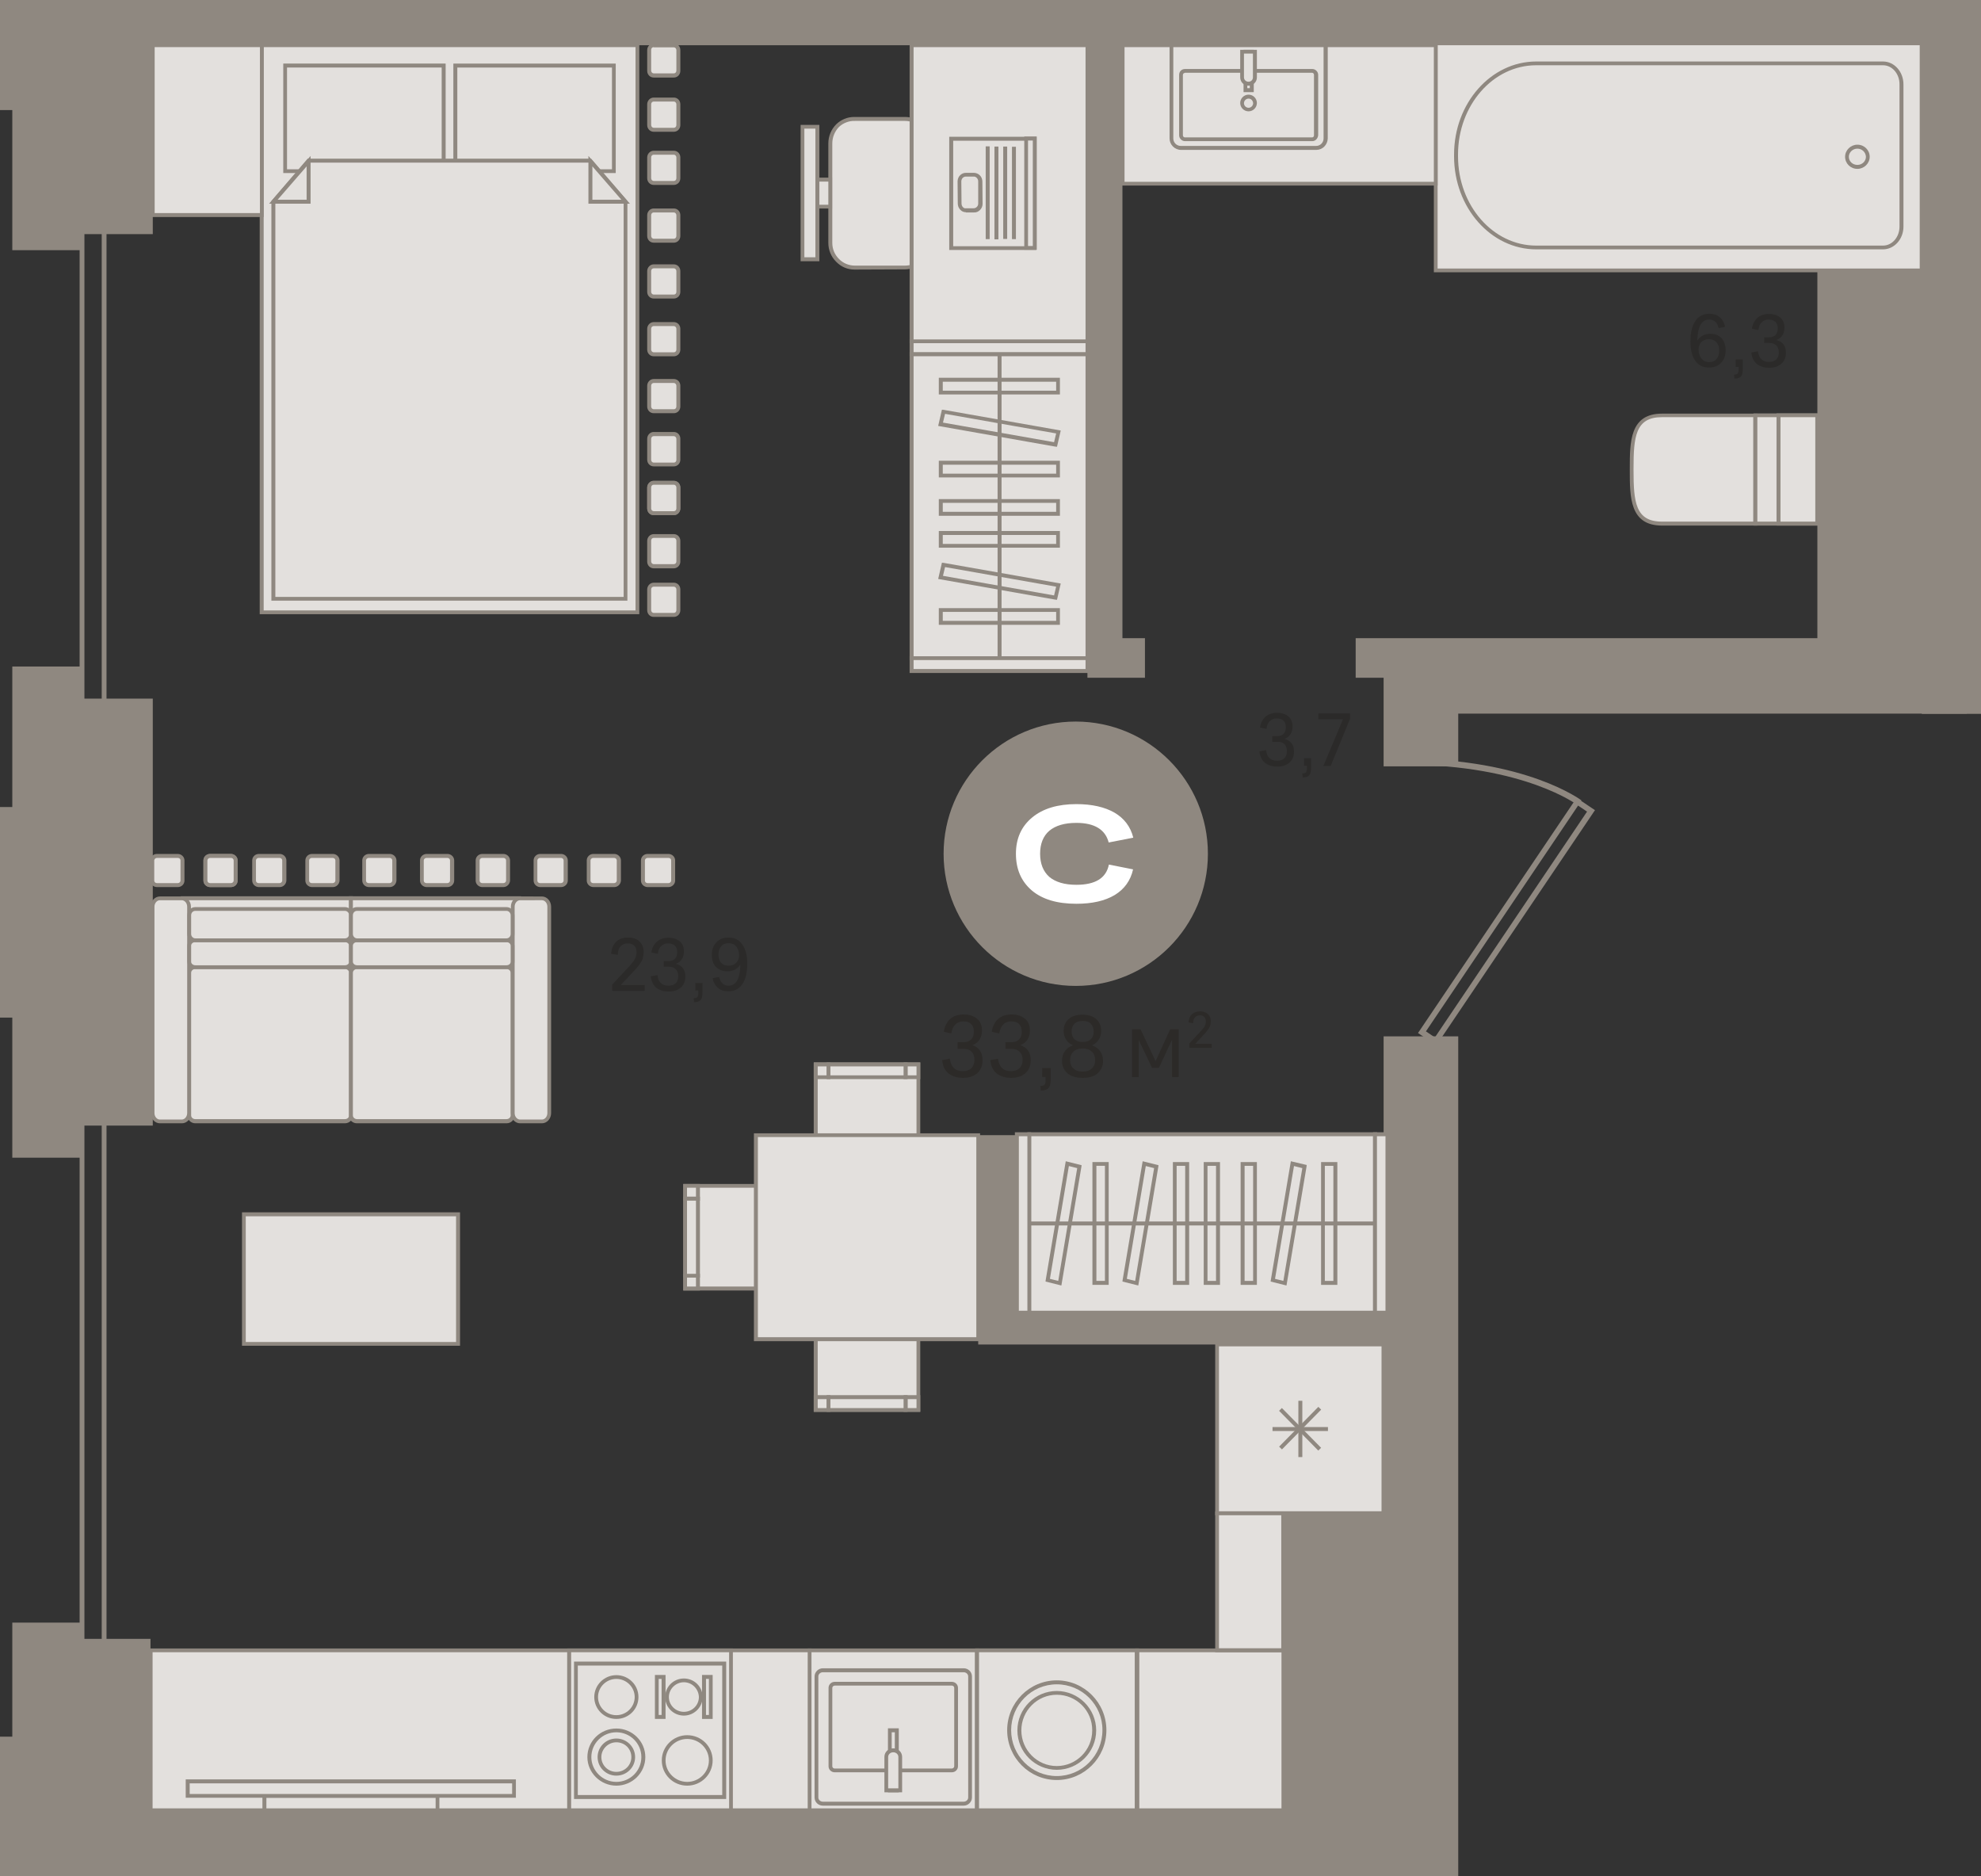 <?xml version="1.0" encoding="utf-8"?>
<!-- Generator: Adobe Illustrator 24.1.2, SVG Export Plug-In . SVG Version: 6.00 Build 0)  -->
<svg version="1.1" id="Слой_1" xmlns="http://www.w3.org/2000/svg" xmlns:xlink="http://www.w3.org/1999/xlink" x="0px" y="0px"
	 viewBox="0 0 950.4 900" style="enable-background:new 0 0 950.4 900;" xml:space="preserve">
<rect x="0" y="0" width="950.4" height="900" fill="#333333" stroke="none"/>
<polygon style="fill-rule:evenodd;clip-rule:evenodd;fill:#8F8880;" points="922,0 950.4,0 950.4,6.7 950.4,125.2 950.4,342.4 
	922,342.4 922,295.1 922,273.4 922,23.3 "/>
<polygon style="fill-rule:evenodd;clip-rule:evenodd;fill:#8F8880;" points="40.5,832.4 48.8,832.4 48.8,0 51.1,0 51.1,834.7 
	38.2,834.7 38.2,0 40.5,0 "/>
<rect x="913.7" y="294.5" style="fill-rule:evenodd;clip-rule:evenodd;fill:#8F8880;" width="24" height="33.3"/>
<path style="fill-rule:evenodd;clip-rule:evenodd;fill:#8F8880;" d="M757.1,386.4l-73,108.3l4.3,2.9l73-108.3L757.1,386.4
	L757.1,386.4z M756.4,382.7l8.8,5.9l-76.1,112.8l-8.8-5.9L756.4,382.7z"/>
<path style="fill-rule:evenodd;clip-rule:evenodd;fill:#8F8880;" d="M758.7,383.9c-0.1-0.1-26.4-19.9-84.2-20v2.9
	c56.9,0.1,82.5,19.4,82.5,19.5L758.7,383.9z"/>
<rect x="95" y="900" style="fill-rule:evenodd;clip-rule:evenodd;fill:#E3E0DD;" width="170.5" height="0"/>
<rect x="94.1" y="899.1" style="fill-rule:evenodd;clip-rule:evenodd;fill:#8F8880;" width="172.3" height="0.9"/>
<rect x="265.5" y="900" style="fill-rule:evenodd;clip-rule:evenodd;fill:#E3E0DD;" width="154.8" height="0"/>
<rect x="264.6" y="899.1" style="fill-rule:evenodd;clip-rule:evenodd;fill:#8F8880;" width="156.7" height="0.9"/>
<rect x="445.7" y="900" style="fill-rule:evenodd;clip-rule:evenodd;fill:#E3E0DD;" width="229.4" height="0"/>
<rect x="444.7" y="899.1" style="fill-rule:evenodd;clip-rule:evenodd;fill:#8F8880;" width="231.3" height="0.9"/>
<rect x="439.3" y="900" style="fill-rule:evenodd;clip-rule:evenodd;fill:#E3E0DD;" width="6.4" height="0"/>
<rect x="438.4" y="899.1" style="fill-rule:evenodd;clip-rule:evenodd;fill:#8F8880;" width="8.2" height="0.9"/>
<rect x="675.1" y="900" style="fill-rule:evenodd;clip-rule:evenodd;fill:#E3E0DD;" width="6.4" height="0"/>
<rect x="674.2" y="899.1" style="fill-rule:evenodd;clip-rule:evenodd;fill:#8F8880;" width="8.2" height="0.9"/>
<rect x="688.8" y="19.3" style="fill-rule:evenodd;clip-rule:evenodd;fill:#E3E0DD;" width="233.2" height="110.4"/>
<path style="fill-rule:evenodd;clip-rule:evenodd;fill:#8F8880;" d="M689.7,128.8H921V20.3H689.7V128.8L689.7,128.8z M922.9,130.6
	h-235V18.4h235V130.6z"/>
<path style="fill-rule:evenodd;clip-rule:evenodd;fill:#E3E0DD;" d="M698.5,74.1V75c0,24.1,17.2,43.7,38.5,43.7h166.4
	c4.9,0,8.8-4.5,8.8-10V40.4c0-5.5-4-10-8.8-10H737C715.7,30.4,698.5,49.9,698.5,74.1z"/>
<path style="fill-rule:evenodd;clip-rule:evenodd;fill:#8F8880;" d="M737,31.3c-20.7,0-37.5,19.2-37.5,42.8V75
	c0,23.6,16.8,42.8,37.5,42.8h166.4c4.4,0,7.9-4.1,7.9-9.1V40.4c0-5-3.5-9.1-7.9-9.1H737L737,31.3z M903.4,119.6H737
	c-21.7,0-39.4-20-39.4-44.6v-0.9c0-24.6,17.7-44.6,39.4-44.6h166.4c5.4,0,9.8,4.9,9.8,11v68.2C913.2,114.7,908.8,119.6,903.4,119.6z
	"/>
<path style="fill-rule:evenodd;clip-rule:evenodd;fill:#E3E0DD;" d="M891.1,70.4c-2.8,0-5,2.2-5,4.8c0,2.7,2.2,4.8,5,4.8
	c2.8,0,5-2.2,5-4.8C896.1,72.5,893.8,70.4,891.1,70.4z"/>
<path style="fill-rule:evenodd;clip-rule:evenodd;fill:#8F8880;" d="M891.1,71.3c-2.3,0-4.1,1.8-4.1,3.9c0,2.2,1.8,3.9,4.1,3.9
	c2.3,0,4.1-1.8,4.1-3.9C895.1,73,893.3,71.3,891.1,71.3L891.1,71.3z M891.1,81c-3.3,0-5.9-2.6-5.9-5.8c0-3.2,2.7-5.8,5.9-5.8
	c3.3,0,5.9,2.6,5.9,5.8C897,78.4,894.3,81,891.1,81z"/>
<path style="fill-rule:evenodd;clip-rule:evenodd;fill:#E3E0DD;" d="M842.1,199.2v51.9h-44.8c-14.2,0-14.5-11.5-14.5-25.7v-0.5
	c0-14.2,0.4-25.7,14.5-25.7H842.1z"/>
<path style="fill-rule:evenodd;clip-rule:evenodd;fill:#8F8880;" d="M797.3,200.1c-12.7,0-13.6,9.4-13.6,24.8v0.5
	c0,15.4,0.9,24.8,13.6,24.8h43.9v-50.1H797.3L797.3,200.1z M843.1,252.1h-45.7c-15.5,0-15.5-13.5-15.5-26.6v-0.5
	c0-13.1,0-26.6,15.5-26.6h45.7V252.1z"/>
<rect x="842.1" y="199.2" style="fill-rule:evenodd;clip-rule:evenodd;fill:#E3E0DD;" width="29.7" height="51.9"/>
<path style="fill-rule:evenodd;clip-rule:evenodd;fill:#8F8880;" d="M843.1,250.2h27.8v-50.1h-27.8V250.2L843.1,250.2z M872.7,252.1
	h-31.5v-53.8h31.5V252.1z"/>
<rect x="853.3" y="199.2" style="fill-rule:evenodd;clip-rule:evenodd;fill:#E3E0DD;" width="18.5" height="51.9"/>
<path style="fill-rule:evenodd;clip-rule:evenodd;fill:#8F8880;" d="M854.2,250.2h16.7v-50.1h-16.7V250.2L854.2,250.2z M872.7,252.1
	h-20.4v-53.8h20.4V252.1z"/>
<rect x="538.5" y="21.7" style="fill-rule:evenodd;clip-rule:evenodd;fill:#E3E0DD;" width="150.3" height="66.4"/>
<path style="fill-rule:evenodd;clip-rule:evenodd;fill:#8F8880;" d="M539.5,87.2h148.4V22.6H539.5V87.2L539.5,87.2z M689.7,89H537.6
	V20.8h152.1V89z"/>
<path style="fill-rule:evenodd;clip-rule:evenodd;fill:#E3E0DD;" d="M566.5,71h64.9c2.5,0,4.6-2,4.6-4.5V21.7h-74v44.7
	C562,68.9,564,71,566.5,71z"/>
<path style="fill-rule:evenodd;clip-rule:evenodd;fill:#8F8880;" d="M562.9,22.6v43.8c0,2,1.6,3.6,3.6,3.6h64.9c2,0,3.6-1.6,3.6-3.6
	V22.6H562.9L562.9,22.6z M631.5,71.9h-64.9c-3,0-5.5-2.5-5.5-5.5V20.8h75.9v45.6C636.9,69.5,634.5,71.9,631.5,71.9z"/>
<path style="fill-rule:evenodd;clip-rule:evenodd;fill:#E3E0DD;" d="M629.6,34h-61.1c-1,0-1.8,0.9-1.8,1.9v28.9
	c0,1.1,0.8,1.9,1.8,1.9h61.1c1,0,1.8-0.9,1.8-1.9V35.9C631.4,34.9,630.6,34,629.6,34z"/>
<path style="fill-rule:evenodd;clip-rule:evenodd;fill:#8F8880;" d="M568.4,35c-0.5,0-0.9,0.4-0.9,1v28.9c0,0.5,0.4,1,0.9,1h61.1
	c0.5,0,0.9-0.4,0.9-1V35.9c0-0.5-0.4-1-0.9-1H568.4L568.4,35z M629.6,67.7h-61.1c-1.5,0-2.8-1.3-2.8-2.8V35.9c0-1.6,1.2-2.8,2.8-2.8
	h61.1c1.5,0,2.8,1.3,2.8,2.8v28.9C632.3,66.4,631.1,67.7,629.6,67.7z"/>
<rect x="597.4" y="24.8" style="fill-rule:evenodd;clip-rule:evenodd;fill:#E3E0DD;" width="3.1" height="18.5"/>
<path style="fill-rule:evenodd;clip-rule:evenodd;fill:#8F8880;" d="M598.4,42.3h1.2V25.7h-1.2V42.3L598.4,42.3z M601.5,44.2h-4.9
	V23.9h4.9V44.2z"/>
<path style="fill-rule:evenodd;clip-rule:evenodd;fill:#E3E0DD;" d="M599,40.2L599,40.2c-1.7,0-3.1-1.4-3.1-3V24.8h6.2v12.3
	C602.1,38.8,600.7,40.2,599,40.2z"/>
<path style="fill-rule:evenodd;clip-rule:evenodd;fill:#8F8880;" d="M596.8,25.7v11.4c0,1.2,1,2.1,2.1,2.1h0.1
	c1.2,0,2.1-0.9,2.1-2.1V25.7H596.8L596.8,25.7z M599,41.1L599,41.1c-2.3,0-4-1.8-4-4V23.9h8v13.3C603,39.3,601.2,41.1,599,41.1z"/>
<path style="fill-rule:evenodd;clip-rule:evenodd;fill:#E3E0DD;" d="M595.9,49.4c0,1.7,1.4,3.1,3.1,3.1s3.1-1.4,3.1-3.1
	c0-1.7-1.4-3.1-3.1-3.1S595.9,47.7,595.9,49.4z"/>
<path style="fill-rule:evenodd;clip-rule:evenodd;fill:#8F8880;" d="M599,47.3c-1.2,0-2.2,1-2.2,2.2c0,1.2,1,2.2,2.2,2.2
	c1.2,0,2.2-1,2.2-2.2C601.1,48.2,600.2,47.3,599,47.3L599,47.3z M599,53.4c-2.2,0-4-1.8-4-4c0-2.2,1.8-4,4-4c2.2,0,4,1.8,4,4
	C603,51.6,601.2,53.4,599,53.4z"/>
<path style="fill-rule:evenodd;clip-rule:evenodd;fill:#2B2A29;" d="M647.6,345l-9.2,22.4h-3.5l9.4-22.4h-11.8v-2.8h15.2V345
	L647.6,345z M625.5,363.7h3.5v4.6c0,1.8-0.3,3-0.9,3.6c-0.6,0.7-1.7,1-3.1,1l-0.2-1.9c0.8,0,1.4-0.2,1.7-0.5c0.3-0.3,0.5-1,0.5-2
	v-1.2h-1.4V363.7L625.5,363.7z M620.8,360.5c0,2.3-0.7,4-2.2,5.3c-1.5,1.3-3.4,1.9-5.8,1.9c-2.4,0-4.4-0.6-5.9-1.8
	c-1.5-1.2-2.4-3-2.7-5.5l3.2-0.6c0.4,3.4,2.2,5.1,5.3,5.1c1.5,0,2.6-0.4,3.5-1.2c0.8-0.8,1.2-2,1.2-3.4c0-1.4-0.4-2.5-1.1-3.3
	c-0.8-0.8-1.9-1.2-3.4-1.2h-2.5v-2.7h2.4c1.3,0,2.3-0.4,3-1.1c0.7-0.8,1.1-1.8,1.1-3.2c0-1.3-0.4-2.4-1.1-3.1
	c-0.8-0.7-1.8-1.1-3.3-1.1c-1.3,0-2.4,0.4-3.3,1.3c-0.9,0.8-1.4,2.1-1.6,3.7l-3.1-0.6c0.3-2.2,1.2-3.9,2.6-5.2
	c1.4-1.2,3.3-1.9,5.5-1.9c2.3,0,4.1,0.6,5.5,1.7c1.3,1.2,2,2.7,2,4.8c0,1.5-0.3,2.8-1,3.8c-0.7,1-1.6,1.8-2.9,2.2
	C619.4,355.3,620.8,357.3,620.8,360.5z"/>
<path style="fill-rule:evenodd;clip-rule:evenodd;fill:#2B2A29;" d="M349.5,452.4c-1.5,0-2.7,0.5-3.5,1.5c-0.9,1-1.3,2.3-1.3,3.9
	c0,1.7,0.4,3.1,1.3,4c0.9,1,2.1,1.4,3.6,1.4c1.5,0,2.7-0.5,3.6-1.4c0.9-1,1.4-2.1,1.4-3.5c0-1.8-0.5-3.2-1.4-4.3
	C352.3,452.9,351.1,452.4,349.5,452.4L349.5,452.4z M358.5,462.2c0,4.3-0.8,7.7-2.4,9.9c-1.6,2.3-3.8,3.4-6.7,3.4
	c-2,0-3.6-0.5-4.9-1.6c-1.3-1.1-2.2-2.6-2.6-4.7l3.1-0.6c0.3,1.3,0.8,2.3,1.6,3.1c0.8,0.7,1.7,1.1,2.9,1.1c3.7,0,5.6-3.4,5.7-10.2
	c-0.6,1-1.4,1.8-2.5,2.4c-1.1,0.6-2.3,0.9-3.7,0.9c-2.3,0-4.1-0.7-5.5-2.1c-1.4-1.4-2-3.4-2-5.8c0-1.7,0.3-3.1,1-4.4
	c0.7-1.2,1.6-2.2,2.8-2.9c1.2-0.7,2.6-1,4.2-1c2.9,0,5.1,1.1,6.6,3.3C357.7,455.1,358.5,458.2,358.5,462.2L358.5,462.2z
	 M333.5,471.5h3.5v4.6c0,1.8-0.3,3-0.9,3.6c-0.6,0.7-1.7,1-3.1,1l-0.2-1.9c0.8,0,1.4-0.2,1.7-0.5c0.3-0.3,0.5-1,0.5-2v-1.2h-1.4
	V471.5L333.5,471.5z M328.8,468.4c0,2.3-0.7,4-2.2,5.3c-1.5,1.3-3.4,1.9-5.8,1.9c-2.4,0-4.4-0.6-5.9-1.8c-1.5-1.2-2.4-3-2.7-5.5
	l3.2-0.6c0.4,3.4,2.2,5.1,5.3,5.1c1.5,0,2.6-0.4,3.5-1.2c0.8-0.8,1.2-2,1.2-3.4c0-1.4-0.4-2.5-1.2-3.3c-0.8-0.8-1.9-1.2-3.3-1.2
	h-2.5V461h2.4c1.3,0,2.3-0.4,3-1.1c0.7-0.8,1.1-1.8,1.1-3.2c0-1.3-0.4-2.4-1.1-3.1c-0.8-0.7-1.8-1.1-3.3-1.1c-1.3,0-2.4,0.4-3.3,1.3
	c-0.9,0.8-1.4,2.1-1.6,3.7l-3.1-0.6c0.3-2.2,1.2-3.9,2.6-5.2c1.4-1.2,3.3-1.9,5.5-1.9c2.3,0,4.1,0.6,5.5,1.7c1.3,1.1,2,2.7,2,4.8
	c0,1.5-0.3,2.8-1,3.8c-0.7,1-1.6,1.8-2.9,2.2C327.3,463.1,328.8,465.1,328.8,468.4L328.8,468.4z M293.6,472.4l8.2-8.8
	c1.3-1.4,2.3-2.7,2.8-3.7c0.5-1,0.8-2.1,0.8-3.2c0-1.3-0.4-2.4-1.1-3.1c-0.7-0.7-1.8-1.1-3.1-1.1c-1.5,0-2.7,0.5-3.5,1.4
	c-0.8,0.9-1.3,2.3-1.3,4.1l-3.2-0.5c0.2-2.5,1-4.4,2.4-5.8c1.4-1.3,3.3-2,5.7-2c2.3,0,4.2,0.6,5.5,1.9c1.3,1.2,2,2.9,2,5.1
	c0,1.1-0.2,2-0.4,3c-0.3,0.9-0.8,1.8-1.5,2.8c-0.7,1-1.6,2.1-2.8,3.3l-6.3,6.7h11.5v2.8h-15.6V472.4z"/>
<path style="fill-rule:evenodd;clip-rule:evenodd;fill:#2B2A29;" d="M856.8,169.2c0,2.3-0.7,4-2.2,5.3c-1.5,1.3-3.4,1.9-5.8,1.9
	c-2.4,0-4.4-0.6-5.9-1.8c-1.5-1.2-2.4-3-2.7-5.5l3.2-0.6c0.4,3.4,2.2,5.1,5.3,5.1c1.5,0,2.6-0.4,3.5-1.2c0.8-0.8,1.2-2,1.2-3.4
	c0-1.4-0.4-2.5-1.2-3.3c-0.8-0.8-1.9-1.2-3.3-1.2h-2.5v-2.7h2.4c1.3,0,2.3-0.4,3-1.1c0.7-0.8,1.1-1.8,1.1-3.2c0-1.3-0.4-2.4-1.1-3.1
	c-0.8-0.7-1.8-1.1-3.3-1.1c-1.3,0-2.4,0.4-3.3,1.3c-0.9,0.8-1.4,2.1-1.6,3.7l-3.1-0.6c0.3-2.2,1.2-3.9,2.6-5.2
	c1.4-1.2,3.3-1.9,5.5-1.9c2.3,0,4.1,0.6,5.5,1.7c1.3,1.2,2,2.7,2,4.8c0,1.5-0.3,2.8-1,3.8c-0.7,1-1.6,1.8-2.9,2.2
	C855.4,163.9,856.8,166,856.8,169.2L856.8,169.2z M832.6,172.4h3.5v4.6c0,1.8-0.3,3-0.9,3.6c-0.6,0.7-1.7,1-3.1,1l-0.2-1.9
	c0.8,0,1.4-0.2,1.7-0.5c0.3-0.3,0.5-1,0.5-2v-1.2h-1.4V172.4L832.6,172.4z M820,173.7c1.5,0,2.7-0.5,3.5-1.5c0.9-1,1.3-2.3,1.3-4
	c0-1.7-0.4-3-1.3-4c-0.9-1-2.1-1.5-3.6-1.5c-1,0-1.8,0.2-2.6,0.6c-0.8,0.4-1.4,1-1.8,1.8c-0.4,0.7-0.6,1.6-0.6,2.5
	c0,1.8,0.5,3.3,1.4,4.4C817.2,173.1,818.4,173.7,820,173.7L820,173.7z M811,163.8c0-4.3,0.8-7.6,2.4-9.9c1.6-2.3,3.8-3.4,6.7-3.4
	c2,0,3.6,0.5,4.9,1.6c1.3,1.1,2.2,2.6,2.6,4.7l-3.1,0.6c-0.6-2.8-2.1-4.1-4.5-4.1c-1.8,0-3.2,0.8-4.2,2.5c-0.9,1.7-1.4,4.2-1.5,7.6
	c0.6-1,1.4-1.8,2.5-2.4c1.1-0.6,2.3-0.9,3.7-0.9c2.3,0,4.1,0.7,5.4,2.1c1.3,1.4,2,3.4,2,5.8c0,1.7-0.3,3.1-1,4.4
	c-0.7,1.2-1.6,2.2-2.8,2.9c-1.2,0.7-2.6,1-4.2,1c-2.9,0-5.1-1.1-6.6-3.3C811.8,171,811,167.9,811,163.8z"/>
<path style="fill-rule:evenodd;clip-rule:evenodd;fill:#8F8880;" d="M579.5,409.5c0,35-28.4,63.4-63.4,63.4
	c-35,0-63.4-28.4-63.4-63.4c0-35,28.4-63.4,63.4-63.4C551.1,346.1,579.5,374.5,579.5,409.5z"/>
<path style="fill-rule:evenodd;clip-rule:evenodd;fill:#2C2A28;" d="M570.5,500.6l5.6-6c0.9-1,1.6-1.8,1.9-2.5
	c0.4-0.7,0.5-1.4,0.5-2.2c0-0.9-0.3-1.6-0.7-2.1c-0.5-0.5-1.2-0.8-2.1-0.8c-1,0-1.8,0.3-2.4,1c-0.6,0.6-0.9,1.6-0.9,2.8l-2.2-0.4
	c0.1-1.7,0.7-3,1.6-3.9c1-0.9,2.3-1.4,3.9-1.4c1.6,0,2.8,0.4,3.8,1.3c0.9,0.9,1.4,2,1.4,3.5c0,0.7-0.1,1.4-0.3,2
	c-0.2,0.6-0.5,1.3-1,1.9c-0.5,0.7-1.1,1.4-1.9,2.3l-4.3,4.6h7.9v1.9h-10.7V500.6L570.5,500.6z M546.4,516.6h-3.3v-22.9h4.1l7.2,15.3
	l7-15.3h4.1v22.9h-3.2v-17.9l-6.3,13.5h-3.3l-6.4-13.4V516.6L546.4,516.6z M519.4,514c1.9,0,3.4-0.5,4.4-1.5c1.1-1,1.6-2.3,1.6-4
	c0-1.7-0.5-3.1-1.6-4.1c-1.1-1-2.5-1.5-4.4-1.5c-1.9,0-3.3,0.5-4.4,1.5c-1,1-1.6,2.3-1.6,4.1c0,1.7,0.5,3.1,1.6,4
	C516.1,513.6,517.5,514,519.4,514L519.4,514z M524.7,494.8c0-1.6-0.5-2.9-1.4-3.8c-0.9-0.9-2.2-1.3-3.9-1.3c-1.6,0-2.9,0.4-3.9,1.3
	c-0.9,0.9-1.4,2.2-1.4,3.8c0,1.6,0.5,2.8,1.4,3.7c0.9,0.9,2.2,1.3,3.9,1.3c1.7,0,3-0.4,3.9-1.3C524.3,497.6,524.7,496.3,524.7,494.8
	L524.7,494.8z M519.4,517c-3.2,0-5.6-0.7-7.3-2.2c-1.7-1.5-2.6-3.5-2.6-6c0-1.8,0.5-3.3,1.4-4.6c0.9-1.3,2.2-2.2,3.9-2.8
	c-1.4-0.6-2.5-1.5-3.3-2.7c-0.8-1.2-1.2-2.6-1.2-4.2c0-2.4,0.8-4.3,2.4-5.7c1.6-1.4,3.8-2.1,6.6-2.1c2.8,0,5,0.7,6.6,2.1
	c1.6,1.4,2.4,3.3,2.4,5.7c0,1.6-0.4,3-1.2,4.2c-0.8,1.2-1.8,2.1-3.2,2.7c1.7,0.6,3,1.5,3.9,2.8c0.9,1.3,1.4,2.8,1.4,4.6
	c0,2.5-0.9,4.5-2.6,6C525.1,516.3,522.6,517,519.4,517L519.4,517z M500.1,512.3h4v5.4c0,2.1-0.4,3.5-1.1,4.2c-0.7,0.8-2,1.2-3.7,1.2
	l-0.2-2.2c1,0,1.7-0.2,2-0.6c0.4-0.4,0.5-1.1,0.5-2.3v-1.4h-1.6V512.3L500.1,512.3z M494.5,508.6c0,2.6-0.9,4.7-2.6,6.2
	c-1.7,1.5-4,2.2-6.8,2.2c-2.8,0-5.1-0.7-6.9-2.1c-1.8-1.4-2.8-3.5-3.1-6.4l3.7-0.7c0.5,4,2.6,6,6.2,6c1.7,0,3.1-0.5,4.1-1.4
	c1-1,1.5-2.3,1.5-4c0-1.7-0.5-3-1.4-3.9c-0.9-0.9-2.2-1.4-3.9-1.4h-2.9v-3.2h2.9c1.5,0,2.7-0.4,3.6-1.3c0.9-0.9,1.3-2.1,1.3-3.8
	c0-1.5-0.4-2.8-1.3-3.6c-0.9-0.9-2.2-1.3-3.8-1.3c-1.5,0-2.8,0.5-3.8,1.5c-1,1-1.6,2.4-1.9,4.3l-3.6-0.8c0.4-2.6,1.4-4.6,3-6.1
	c1.7-1.5,3.8-2.2,6.5-2.2c2.7,0,4.8,0.7,6.4,2c1.6,1.3,2.4,3.2,2.4,5.6c0,1.8-0.4,3.3-1.2,4.5c-0.8,1.2-1.9,2.1-3.4,2.6
	C492.8,502.4,494.5,504.8,494.5,508.6L494.5,508.6z M471.4,508.6c0,2.6-0.9,4.7-2.6,6.2c-1.7,1.5-4,2.2-6.8,2.2
	c-2.8,0-5.1-0.7-6.9-2.1c-1.8-1.4-2.8-3.5-3.1-6.4l3.7-0.7c0.5,4,2.6,6,6.2,6c1.7,0,3.1-0.5,4.1-1.4c1-1,1.5-2.3,1.5-4
	c0-1.7-0.5-3-1.3-3.9c-0.9-0.9-2.2-1.4-3.9-1.4h-2.9v-3.2h2.9c1.5,0,2.7-0.4,3.6-1.3c0.9-0.9,1.3-2.1,1.3-3.8c0-1.5-0.4-2.8-1.3-3.6
	c-0.9-0.9-2.2-1.3-3.8-1.3c-1.5,0-2.8,0.5-3.8,1.5c-1,1-1.6,2.4-1.9,4.3l-3.6-0.8c0.4-2.6,1.4-4.6,3-6.1c1.7-1.5,3.8-2.2,6.5-2.2
	c2.7,0,4.8,0.7,6.4,2c1.6,1.3,2.4,3.2,2.4,5.6c0,1.8-0.4,3.3-1.2,4.5c-0.8,1.2-1.9,2.1-3.4,2.6C469.7,502.4,471.4,504.8,471.4,508.6
	z"/>
<path style="fill-rule:evenodd;clip-rule:evenodd;fill:#FFFFFF;" d="M487.4,409.5c0-7.3,2.6-13.1,7.8-17.4
	c5.2-4.3,12.3-6.4,21.2-6.4c7.5,0,13.6,1.4,18.3,4.1c4.6,2.7,7.7,6.7,9,12l-11.8,2.3c-1.6-6.2-6.8-9.4-15.5-9.4
	c-5.7,0-10,1.3-13,3.8c-2.9,2.5-4.4,6.2-4.4,11c0,4.8,1.5,8.5,4.4,11.1c3,2.5,7.3,3.8,13,3.8c9.1,0,14.3-3.2,15.6-9.7l11.6,2.3
	c-1.2,5.4-4.2,9.5-8.8,12.3c-4.7,2.8-10.8,4.2-18.4,4.2c-9.2,0-16.3-2.1-21.4-6.4C489.9,422.7,487.4,416.9,487.4,409.5z"/>
<path style="fill-rule:evenodd;clip-rule:evenodd;fill:#8F8880;" d="M21.8,335.1h51.5v204.8H21.8V335.1L21.8,335.1z M21.8,0h51.5
	v112.3H21.8V0z"/>
<path style="fill-rule:evenodd;clip-rule:evenodd;fill:#8F8880;" d="M699.6,342.4L699.6,342.4L699.6,342.4l0,25.2h-35.8v-42.5h-13.4
	v-19h13.4h9.8h8.2h17.9h172.2V129.7h71.7v166.2v18.1v28.3H699.6L699.6,342.4z M699.6,534.7v30h0v148.5v40.5v114.7v9.7V900v0h-18.1v0
	H438.9v0h-18.6v0H72.2h0h-50V786.1h50v82.2h543.4V725.9h48.1v-81H487.9h-9.3h-9.3V544.5h18.6v85.2h175.9V497.1h35.8L699.6,534.7
	L699.6,534.7L699.6,534.7z M52.6,0v21.7h469.1v284.4v7.2v11.8h27.6v-19h-10.8V21.7h397.6V0H52.6z"/>
<polygon style="fill-rule:evenodd;clip-rule:evenodd;fill:#8F8880;" points="39,900 39,778.3 5.9,778.3 5.9,833 0,833 0,900 0,900 
	"/>
<polygon style="fill-rule:evenodd;clip-rule:evenodd;fill:#8F8880;" points="0,52.8 5.9,52.8 5.9,120 39,120 39,0 0,0 "/>
<polygon style="fill-rule:evenodd;clip-rule:evenodd;fill:#8F8880;" points="0,488.1 5.9,488.1 5.9,555.3 39,555.3 39,319.7 
	5.9,319.7 5.9,387.1 0,387.1 "/>
<rect x="437.3" y="169.8" style="fill-rule:evenodd;clip-rule:evenodd;fill:#E3E0DD;" width="84.3" height="145.9"/>
<path style="fill-rule:evenodd;clip-rule:evenodd;fill:#8F8880;" d="M438.3,314.8h82.5v-144h-82.5V314.8L438.3,314.8z M522.6,316.7
	h-86.2V168.9h86.2V316.7z"/>
<rect x="437.3" y="315.7" style="fill-rule:evenodd;clip-rule:evenodd;fill:#E3E0DD;" width="84.3" height="6.1"/>
<path style="fill-rule:evenodd;clip-rule:evenodd;fill:#8F8880;" d="M438.3,320.9h82.5v-4.3h-82.5V320.9L438.3,320.9z M522.6,322.8
	h-86.2v-8h86.2V322.8z"/>
<rect x="437.3" y="163.7" style="fill-rule:evenodd;clip-rule:evenodd;fill:#E3E0DD;" width="84.3" height="6.1"/>
<path style="fill-rule:evenodd;clip-rule:evenodd;fill:#8F8880;" d="M438.3,168.9h82.5v-4.3h-82.5V168.9L438.3,168.9z M522.6,170.8
	h-86.2v-8h86.2V170.8z"/>
<rect x="451.4" y="255.7" style="fill-rule:evenodd;clip-rule:evenodd;fill:#E3E0DD;" width="56.2" height="6.1"/>
<path style="fill-rule:evenodd;clip-rule:evenodd;fill:#8F8880;" d="M452.3,260.9h54.4v-4.3h-54.4V260.9L452.3,260.9z M508.5,262.7
	h-58.1v-8h58.1V262.7z"/>
<rect x="451.4" y="240.3" style="fill-rule:evenodd;clip-rule:evenodd;fill:#E3E0DD;" width="56.2" height="6.1"/>
<path style="fill-rule:evenodd;clip-rule:evenodd;fill:#8F8880;" d="M452.3,245.5h54.4v-4.3h-54.4V245.5L452.3,245.5z M508.5,247.4
	h-58.1v-8h58.1V247.4z"/>
<rect x="451.4" y="182.2" style="fill-rule:evenodd;clip-rule:evenodd;fill:#E3E0DD;" width="56.2" height="6.1"/>
<path style="fill-rule:evenodd;clip-rule:evenodd;fill:#8F8880;" d="M452.3,187.4h54.4v-4.3h-54.4V187.4L452.3,187.4z M508.5,189.2
	h-58.1v-8h58.1V189.2z"/>
<rect x="451.4" y="292.6" style="fill-rule:evenodd;clip-rule:evenodd;fill:#E3E0DD;" width="56.2" height="6.1"/>
<path style="fill-rule:evenodd;clip-rule:evenodd;fill:#8F8880;" d="M452.3,297.8h54.4v-4.3h-54.4V297.8L452.3,297.8z M508.5,299.7
	h-58.1v-8h58.1V299.7z"/>
<rect x="451.4" y="222" style="fill-rule:evenodd;clip-rule:evenodd;fill:#E3E0DD;" width="56.2" height="6.1"/>
<path style="fill-rule:evenodd;clip-rule:evenodd;fill:#8F8880;" d="M452.3,227.2h54.4v-4.3h-54.4V227.2L452.3,227.2z M508.5,229
	h-58.1v-8h58.1V229z"/>
<polygon style="fill-rule:evenodd;clip-rule:evenodd;fill:#E3E0DD;" points="507.7,280.7 506.3,286.7 451.3,277 452.6,271 "/>
<path style="fill-rule:evenodd;clip-rule:evenodd;fill:#8F8880;" d="M452.4,276.2l53.3,9.4l1-4.2l-53.3-9.4L452.4,276.2L452.4,276.2
	z M507.1,287.7l-0.9-0.1l-56.1-9.9l1.8-7.8l0.9,0.1l56.1,9.9L507.1,287.7z"/>
<polygon style="fill-rule:evenodd;clip-rule:evenodd;fill:#E3E0DD;" points="507.7,207.2 506.3,213.2 451.3,203.5 452.6,197.5 "/>
<path style="fill-rule:evenodd;clip-rule:evenodd;fill:#8F8880;" d="M452.4,202.7l53.3,9.4l1-4.2l-53.3-9.4L452.4,202.7L452.4,202.7
	z M507.1,214.3l-0.9-0.1l-56.1-9.9l1.8-7.8l0.9,0.1l56.1,9.9L507.1,214.3z"/>
<rect x="478.6" y="169.8" style="fill-rule:evenodd;clip-rule:evenodd;fill:#8F8880;" width="1.9" height="145.9"/>
<rect x="125.5" y="21.7" style="fill-rule:evenodd;clip-rule:evenodd;fill:#E3E0DD;" width="180.2" height="272"/>
<path style="fill-rule:evenodd;clip-rule:evenodd;fill:#8F8880;" d="M126.5,292.8h178.4V22.6H126.5V292.8L126.5,292.8z M306.7,294.6
	H124.6V20.8h182.1V294.6z"/>
<rect x="218.5" y="31.4" style="fill-rule:evenodd;clip-rule:evenodd;fill:#E3E0DD;" width="76" height="50.7"/>
<path style="fill-rule:evenodd;clip-rule:evenodd;fill:#8F8880;" d="M219.4,81.2h74.2V32.4h-74.2V81.2L219.4,81.2z M295.4,83h-77.9
	V30.5h77.9V83z"/>
<rect x="136.8" y="31.4" style="fill-rule:evenodd;clip-rule:evenodd;fill:#E3E0DD;" width="76" height="50.7"/>
<path style="fill-rule:evenodd;clip-rule:evenodd;fill:#8F8880;" d="M137.7,81.2h74.2V32.4h-74.2V81.2L137.7,81.2z M213.8,83h-77.9
	V30.5h77.9V83z"/>
<polygon style="fill-rule:evenodd;clip-rule:evenodd;fill:#E3E0DD;" points="283.2,77 300.1,96.7 300.1,287.2 131.2,287.2 
	131.2,96.7 148.1,77 "/>
<path style="fill-rule:evenodd;clip-rule:evenodd;fill:#8F8880;" d="M132.1,286.3h167.1V97.1L282.8,78H148.5l-16.4,19.1V286.3
	L132.1,286.3z M301.1,288.1H130.2V96.4l17.4-20.3h136l17.4,20.3V288.1z"/>
<polygon style="fill-rule:evenodd;clip-rule:evenodd;fill:#E3E0DD;" points="300.1,96.7 283.2,96.7 283.2,77.3 "/>
<path style="fill-rule:evenodd;clip-rule:evenodd;fill:#8F8880;" d="M284.2,95.8h13.9l-13.9-16V95.8L284.2,95.8z M302.2,97.7h-19.9
	V74.8L302.2,97.7z"/>
<polygon style="fill-rule:evenodd;clip-rule:evenodd;fill:#E3E0DD;" points="131.2,96.7 148.1,96.7 148.1,77.3 "/>
<path style="fill-rule:evenodd;clip-rule:evenodd;fill:#8F8880;" d="M133.2,95.8h13.9v-16L133.2,95.8L133.2,95.8z M149,97.7h-19.9
	L149,74.8V97.7z"/>
<rect x="391.3" y="510.5" style="fill-rule:evenodd;clip-rule:evenodd;fill:#E3E0DD;" width="49.3" height="49.3"/>
<path style="fill-rule:evenodd;clip-rule:evenodd;fill:#8F8880;" d="M392.3,558.9h47.4v-47.4h-47.4V558.9L392.3,558.9z M441.5,560.7
	h-51.1v-51.1h51.1V560.7z"/>
<rect x="434.4" y="510.5" style="fill-rule:evenodd;clip-rule:evenodd;fill:#E3E0DD;" width="6.2" height="6.2"/>
<path style="fill-rule:evenodd;clip-rule:evenodd;fill:#8F8880;" d="M435.4,515.8h4.3v-4.3h-4.3V515.8L435.4,515.8z M441.5,517.6h-8
	v-8h8V517.6z"/>
<rect x="391.3" y="510.5" style="fill-rule:evenodd;clip-rule:evenodd;fill:#E3E0DD;" width="6.2" height="6.2"/>
<path style="fill-rule:evenodd;clip-rule:evenodd;fill:#8F8880;" d="M392.3,515.8h4.3v-4.3h-4.3V515.8L392.3,515.8z M398.4,517.6h-8
	v-8h8V517.6z"/>
<rect x="397.5" y="510.5" style="fill-rule:evenodd;clip-rule:evenodd;fill:#E3E0DD;" width="36.9" height="6.2"/>
<path style="fill-rule:evenodd;clip-rule:evenodd;fill:#8F8880;" d="M398.4,515.8h35.1v-4.3h-35.1V515.8L398.4,515.8z M435.4,517.6
	h-38.8v-8h38.8V517.6z"/>
<rect x="391.3" y="627" style="fill-rule:evenodd;clip-rule:evenodd;fill:#E3E0DD;" width="49.3" height="49.3"/>
<path style="fill-rule:evenodd;clip-rule:evenodd;fill:#8F8880;" d="M392.3,675.4h47.4V628h-47.4V675.4L392.3,675.4z M441.5,677.2
	h-51.1v-51.1h51.1V677.2z"/>
<rect x="434.4" y="670.1" style="fill-rule:evenodd;clip-rule:evenodd;fill:#E3E0DD;" width="6.2" height="6.2"/>
<path style="fill-rule:evenodd;clip-rule:evenodd;fill:#8F8880;" d="M435.4,675.4h4.3v-4.3h-4.3V675.4L435.4,675.4z M441.5,677.2h-8
	v-8h8V677.2z"/>
<rect x="391.3" y="670.1" style="fill-rule:evenodd;clip-rule:evenodd;fill:#E3E0DD;" width="6.2" height="6.2"/>
<path style="fill-rule:evenodd;clip-rule:evenodd;fill:#8F8880;" d="M392.3,675.4h4.3v-4.3h-4.3V675.4L392.3,675.4z M398.4,677.2h-8
	v-8h8V677.2z"/>
<rect x="397.5" y="670.1" style="fill-rule:evenodd;clip-rule:evenodd;fill:#E3E0DD;" width="36.9" height="6.2"/>
<path style="fill-rule:evenodd;clip-rule:evenodd;fill:#8F8880;" d="M398.4,675.4h35.1v-4.3h-35.1V675.4L398.4,675.4z M435.4,677.2
	h-38.8v-8h38.8V677.2z"/>
<rect x="328.7" y="568.8" style="fill-rule:evenodd;clip-rule:evenodd;fill:#E3E0DD;" width="49.3" height="49.3"/>
<path style="fill-rule:evenodd;clip-rule:evenodd;fill:#8F8880;" d="M329.6,617.1H377v-47.4h-47.4V617.1L329.6,617.1z M378.9,619
	h-51.1v-51.1h51.1V619z"/>
<rect x="328.7" y="568.8" style="fill-rule:evenodd;clip-rule:evenodd;fill:#E3E0DD;" width="6.2" height="6.2"/>
<path style="fill-rule:evenodd;clip-rule:evenodd;fill:#8F8880;" d="M329.6,574h4.3v-4.3h-4.3V574L329.6,574z M335.8,575.9h-8v-8h8
	V575.9z"/>
<rect x="328.7" y="611.9" style="fill-rule:evenodd;clip-rule:evenodd;fill:#E3E0DD;" width="6.2" height="6.2"/>
<path style="fill-rule:evenodd;clip-rule:evenodd;fill:#8F8880;" d="M329.6,617.1h4.3v-4.3h-4.3V617.1L329.6,617.1z M335.8,619h-8
	v-8h8V619z"/>
<rect x="328.7" y="574.9" style="fill-rule:evenodd;clip-rule:evenodd;fill:#E3E0DD;" width="6.2" height="36.9"/>
<path style="fill-rule:evenodd;clip-rule:evenodd;fill:#8F8880;" d="M329.6,611h4.3v-35.1h-4.3V611L329.6,611z M335.8,612.8h-8V574
	h8V612.8z"/>
<path style="fill-rule:evenodd;clip-rule:evenodd;fill:#E3E0DD;" d="M398.4,68.8l0,47.7c0,6.4,5.3,11.8,11.7,11.8l24.1,0
	c6.4,0,11.8-5.3,11.8-11.7l0-47.7c0-6.4-5.3-11.8-11.7-11.8l-24.1,0C403.6,57,398.4,62.2,398.4,68.8z"/>
<path style="fill-rule:evenodd;clip-rule:evenodd;fill:#8F8880;" d="M399.3,68.8l0,47.7c0,2.9,1.1,5.6,3.2,7.7
	c2,2.1,4.8,3.2,7.6,3.2l24.1,0h0c2.9,0,5.6-1.1,7.6-3.2c2.1-2,3.2-4.8,3.2-7.6l0-47.7c0-6-4.8-10.9-10.8-10.9l-24.1,0
	c-2.8-0.1-5.6,1-7.6,2.9C400.5,63,399.3,65.8,399.3,68.8L399.3,68.8z M410,129.3c-3.4,0-6.5-1.3-8.9-3.8c-2.4-2.4-3.7-5.6-3.7-9
	l0-47.7c0-3.5,1.4-6.8,3.8-9.2c2.3-2.2,5.3-3.5,8.6-3.5c0.1,0,0.2,0,0.3,0l24.1,0c3.4,0,6.5,1.3,8.9,3.8c2.4,2.4,3.7,5.6,3.7,9
	l0,47.7c0,3.4-1.3,6.5-3.8,8.9c-2.4,2.4-5.6,3.7-8.9,3.7h0L410,129.3z"/>
<rect x="390.7" y="86.1" style="fill-rule:evenodd;clip-rule:evenodd;fill:#E3E0DD;" width="7.6" height="13"/>
<path style="fill-rule:evenodd;clip-rule:evenodd;fill:#8F8880;" d="M391.6,98.2h5.8l0-11.1h-5.8V98.2L391.6,98.2z M399.2,100h-9.5
	V85.2h9.5L399.2,100z"/>
<rect x="385" y="60.8" style="fill-rule:evenodd;clip-rule:evenodd;fill:#E3E0DD;" width="7.2" height="63.5"/>
<path style="fill-rule:evenodd;clip-rule:evenodd;fill:#8F8880;" d="M385.9,123.4h5.3l0-61.7h-5.3L385.9,123.4L385.9,123.4z
	 M393.1,125.3h-9l0-65.4h9L393.1,125.3z"/>
<rect x="437.3" y="21.7" style="fill-rule:evenodd;clip-rule:evenodd;fill:#E3E0DD;" width="84.3" height="142"/>
<path style="fill-rule:evenodd;clip-rule:evenodd;fill:#8F8880;" d="M438.3,162.8h82.5V22.6h-82.5V162.8L438.3,162.8z M522.6,164.6
	h-86.2V20.8h86.2V164.6z"/>
<rect x="456.4" y="66.5" style="fill-rule:evenodd;clip-rule:evenodd;fill:#E3E0DD;" width="39.9" height="52.5"/>
<path style="fill-rule:evenodd;clip-rule:evenodd;fill:#8F8880;" d="M457.3,118.1h38.1l0-50.6h-38.1L457.3,118.1L457.3,118.1z
	 M497.2,119.9h-41.8l0-54.3h41.8L497.2,119.9z"/>
<path style="fill-rule:evenodd;clip-rule:evenodd;fill:#E3E0DD;" d="M460.3,86.9l0,10.7c-0.1,1.8,1.5,3.3,3.1,3.2l3.6,0
	c1.8,0.1,3.3-1.5,3.2-3.1L470.3,87c0.1-1.8-1.5-3.3-3.1-3.2l-3.6,0C461.7,83.7,460.4,85.1,460.3,86.9z"/>
<path style="fill-rule:evenodd;clip-rule:evenodd;fill:#8F8880;" d="M461.2,86.9l0.1,10.7c0,0.6,0.2,1.2,0.6,1.7
	c0.4,0.4,1,0.8,1.5,0.6l3.6,0c0.7,0,1.2-0.2,1.7-0.7c0.4-0.4,0.6-1,0.6-1.5L469.3,87c0-0.6-0.2-1.2-0.7-1.7c-0.4-0.4-1-0.7-1.5-0.6
	l-3.6,0c0,0-0.1,0-0.1,0C462.2,84.7,461.3,85.6,461.2,86.9L461.2,86.9z M463.4,101.8c-1,0-2-0.4-2.7-1.2c-0.8-0.8-1.2-1.9-1.2-3
	l-0.1-10.7c0.1-2.4,2-4.1,4.2-4l3.6,0c1,0,2.1,0.4,2.9,1.2c0.8,0.8,1.2,1.9,1.2,3l0.1,10.7c0,1-0.4,2.1-1.2,2.9
	c-0.8,0.8-1.8,1.3-3,1.2l-3.6,0H463.4z"/>
<rect x="492.3" y="66.4" style="fill-rule:evenodd;clip-rule:evenodd;fill:#E3E0DD;" width="4.2" height="52.5"/>
<path style="fill-rule:evenodd;clip-rule:evenodd;fill:#8F8880;" d="M493.2,118h2.3V67.4h-2.3V118L493.2,118z M497.4,119.8h-6V65.5
	h6V119.8z"/>
<rect x="485.5" y="70.4" style="fill-rule:evenodd;clip-rule:evenodd;fill:#8F8880;" width="1.9" height="44.3"/>
<rect x="481.3" y="70.3" style="fill-rule:evenodd;clip-rule:evenodd;fill:#8F8880;" width="1.9" height="44.3"/>
<rect x="477.1" y="70.3" style="fill-rule:evenodd;clip-rule:evenodd;fill:#8F8880;" width="1.9" height="44.5"/>
<rect x="472.9" y="70.2" style="fill-rule:evenodd;clip-rule:evenodd;fill:#8F8880;" width="1.9" height="44.5"/>
<rect x="73.2" y="21.7" style="fill-rule:evenodd;clip-rule:evenodd;fill:#E3E0DD;" width="52.3" height="81.4"/>
<path style="fill-rule:evenodd;clip-rule:evenodd;fill:#8F8880;" d="M74.2,102.2h50.5V22.6H74.2V102.2L74.2,102.2z M126.5,104.1
	H72.3V20.8h54.2V104.1z"/>
<path style="fill-rule:evenodd;clip-rule:evenodd;fill:#E3E0DD;" d="M311.5,103.2v10c0,1.2,1,2.2,2.2,2.2h9.7c1.2,0,2.2-1,2.2-2.2
	v-10c0-1.2-1-2.2-2.2-2.2h-9.7C312.4,100.9,311.5,102,311.5,103.2z"/>
<path style="fill-rule:evenodd;clip-rule:evenodd;fill:#8F8880;" d="M313.6,101.9c-0.7,0-1.2,0.6-1.2,1.3v10c0,0.7,0.6,1.3,1.2,1.3
	h9.7c0.7,0,1.2-0.6,1.2-1.3v-10c0-0.7-0.6-1.3-1.2-1.3H313.6L313.6,101.9z M323.3,116.4h-9.7c-1.7,0-3.1-1.4-3.1-3.2v-10
	c0-1.7,1.4-3.2,3.1-3.2h9.7c1.7,0,3.1,1.4,3.1,3.2v10C326.4,115,325,116.4,323.3,116.4z"/>
<path style="fill-rule:evenodd;clip-rule:evenodd;fill:#E3E0DD;" d="M311.5,157.7v10c0,1.2,1,2.2,2.2,2.2h9.7c1.2,0,2.2-1,2.2-2.2
	v-10c0-1.2-1-2.2-2.2-2.2h-9.7C312.4,155.4,311.5,156.5,311.5,157.7z"/>
<path style="fill-rule:evenodd;clip-rule:evenodd;fill:#8F8880;" d="M313.6,156.4c-0.7,0-1.2,0.6-1.2,1.3v10c0,0.7,0.6,1.3,1.2,1.3
	h9.7c0.7,0,1.2-0.6,1.2-1.3v-10c0-0.7-0.6-1.3-1.2-1.3H313.6L313.6,156.4z M323.3,170.9h-9.7c-1.7,0-3.1-1.4-3.1-3.2v-10
	c0-1.7,1.4-3.2,3.1-3.2h9.7c1.7,0,3.1,1.4,3.1,3.2v10C326.4,169.5,325,170.9,323.3,170.9z"/>
<path style="fill-rule:evenodd;clip-rule:evenodd;fill:#E3E0DD;" d="M311.5,210.5v10c0,1.2,1,2.2,2.2,2.2h9.7c1.2,0,2.2-1,2.2-2.2
	v-10c0-1.2-1-2.2-2.2-2.2h-9.7C312.4,208.3,311.5,209.3,311.5,210.5z"/>
<path style="fill-rule:evenodd;clip-rule:evenodd;fill:#8F8880;" d="M313.6,209.2c-0.7,0-1.2,0.6-1.2,1.3v10.1
	c0,0.7,0.6,1.3,1.2,1.3h9.7c0.7,0,1.2-0.6,1.2-1.3v-10.1c0-0.7-0.6-1.3-1.2-1.3H313.6L313.6,209.2z M323.3,223.7h-9.7
	c-1.7,0-3.1-1.4-3.1-3.2v-10.1c0-1.7,1.4-3.2,3.1-3.2h9.7c1.7,0,3.1,1.4,3.1,3.2v10.1C326.4,222.3,325,223.7,323.3,223.7z"/>
<path style="fill-rule:evenodd;clip-rule:evenodd;fill:#E3E0DD;" d="M311.5,233.8v10c0,1.2,1,2.2,2.2,2.2h9.7c1.2,0,2.2-1,2.2-2.2
	v-10c0-1.2-1-2.2-2.2-2.2h-9.7C312.4,231.6,311.5,232.6,311.5,233.8z"/>
<path style="fill-rule:evenodd;clip-rule:evenodd;fill:#8F8880;" d="M313.6,232.5c-0.7,0-1.2,0.6-1.2,1.3v10c0,0.7,0.6,1.3,1.2,1.3
	h9.7c0.7,0,1.2-0.6,1.2-1.3v-10c0-0.7-0.6-1.3-1.2-1.3H313.6L313.6,232.5z M323.3,247.1h-9.7c-1.7,0-3.1-1.4-3.1-3.2v-10
	c0-1.7,1.4-3.2,3.1-3.2h9.7c1.7,0,3.1,1.4,3.1,3.2v10C326.4,245.6,325,247.1,323.3,247.1z"/>
<path style="fill-rule:evenodd;clip-rule:evenodd;fill:#E3E0DD;" d="M311.5,50v10c0,1.2,1,2.2,2.2,2.2h9.7c1.2,0,2.2-1,2.2-2.2V50
	c0-1.2-1-2.2-2.2-2.2h-9.7C312.4,47.7,311.5,48.7,311.5,50z"/>
<path style="fill-rule:evenodd;clip-rule:evenodd;fill:#8F8880;" d="M313.6,48.7c-0.7,0-1.2,0.6-1.2,1.3v10c0,0.7,0.6,1.3,1.2,1.3
	h9.7c0.7,0,1.2-0.6,1.2-1.3V50c0-0.7-0.6-1.3-1.2-1.3H313.6L313.6,48.7z M323.3,63.2h-9.7c-1.7,0-3.1-1.4-3.1-3.2V50
	c0-1.7,1.4-3.2,3.1-3.2h9.7c1.7,0,3.1,1.4,3.1,3.2v10C326.4,61.8,325,63.2,323.3,63.2z"/>
<path style="fill-rule:evenodd;clip-rule:evenodd;fill:#E3E0DD;" d="M311.5,24v10c0,1.2,1,2.2,2.2,2.2h9.7c1.2,0,2.2-1,2.2-2.2V24
	c0-1.2-1-2.2-2.2-2.2h-9.7C312.4,21.7,311.5,22.7,311.5,24z"/>
<path style="fill-rule:evenodd;clip-rule:evenodd;fill:#8F8880;" d="M313.6,22.6c-0.7,0-1.2,0.6-1.2,1.3v10c0,0.7,0.6,1.3,1.2,1.3
	h9.7c0.7,0,1.2-0.6,1.2-1.3V24c0-0.7-0.6-1.3-1.2-1.3H313.6L313.6,22.6z M323.3,37.2h-9.7c-1.7,0-3.1-1.4-3.1-3.2V24
	c0-1.7,1.4-3.2,3.1-3.2h9.7c1.7,0,3.1,1.4,3.1,3.2v10C326.4,35.8,325,37.2,323.3,37.2z"/>
<path style="fill-rule:evenodd;clip-rule:evenodd;fill:#E3E0DD;" d="M311.5,75.5v10c0,1.2,1,2.2,2.2,2.2h9.7c1.2,0,2.2-1,2.2-2.2
	v-10c0-1.2-1-2.2-2.2-2.2h-9.7C312.4,73.2,311.5,74.2,311.5,75.5z"/>
<path style="fill-rule:evenodd;clip-rule:evenodd;fill:#8F8880;" d="M313.6,74.2c-0.7,0-1.2,0.6-1.2,1.3v10c0,0.7,0.6,1.3,1.2,1.3
	h9.7c0.7,0,1.2-0.6,1.2-1.3v-10c0-0.7-0.6-1.3-1.2-1.3H313.6L313.6,74.2z M323.3,88.7h-9.7c-1.7,0-3.1-1.4-3.1-3.2v-10
	c0-1.7,1.4-3.2,3.1-3.2h9.7c1.7,0,3.1,1.4,3.1,3.2v10C326.4,87.3,325,88.7,323.3,88.7z"/>
<path style="fill-rule:evenodd;clip-rule:evenodd;fill:#E3E0DD;" d="M311.5,130v10c0,1.2,1,2.2,2.2,2.2h9.7c1.2,0,2.2-1,2.2-2.2v-10
	c0-1.2-1-2.2-2.2-2.2h-9.7C312.4,127.7,311.5,128.7,311.5,130z"/>
<path style="fill-rule:evenodd;clip-rule:evenodd;fill:#8F8880;" d="M313.6,128.7c-0.7,0-1.2,0.6-1.2,1.3v10c0,0.7,0.6,1.3,1.2,1.3
	h9.7c0.7,0,1.2-0.6,1.2-1.3v-10c0-0.7-0.6-1.3-1.2-1.3H313.6L313.6,128.7z M323.3,143.2h-9.7c-1.7,0-3.1-1.4-3.1-3.2v-10
	c0-1.7,1.4-3.2,3.1-3.2h9.7c1.7,0,3.1,1.4,3.1,3.2v10C326.4,141.8,325,143.2,323.3,143.2z"/>
<path style="fill-rule:evenodd;clip-rule:evenodd;fill:#E3E0DD;" d="M311.5,185v10c0,1.2,1,2.2,2.2,2.2h9.7c1.2,0,2.2-1,2.2-2.2v-10
	c0-1.2-1-2.2-2.2-2.2h-9.7C312.4,182.8,311.5,183.8,311.5,185z"/>
<path style="fill-rule:evenodd;clip-rule:evenodd;fill:#8F8880;" d="M313.6,183.7c-0.7,0-1.2,0.6-1.2,1.3v10c0,0.7,0.6,1.3,1.2,1.3
	h9.7c0.7,0,1.2-0.6,1.2-1.3v-10c0-0.7-0.6-1.3-1.2-1.3H313.6L313.6,183.7z M323.3,198.2h-9.7c-1.7,0-3.1-1.4-3.1-3.2v-10
	c0-1.7,1.4-3.2,3.1-3.2h9.7c1.7,0,3.1,1.4,3.1,3.2v10C326.4,196.8,325,198.2,323.3,198.2z"/>
<path style="fill-rule:evenodd;clip-rule:evenodd;fill:#E3E0DD;" d="M311.5,259.4v10c0,1.2,1,2.2,2.2,2.2h9.7c1.2,0,2.2-1,2.2-2.2
	v-10c0-1.2-1-2.2-2.2-2.2h-9.7C312.4,257.1,311.5,258.1,311.5,259.4z"/>
<path style="fill-rule:evenodd;clip-rule:evenodd;fill:#8F8880;" d="M313.6,258c-0.7,0-1.2,0.6-1.2,1.3v10c0,0.7,0.6,1.3,1.2,1.3
	h9.7c0.7,0,1.2-0.6,1.2-1.3v-10c0-0.7-0.6-1.3-1.2-1.3H313.6L313.6,258z M323.3,272.6h-9.7c-1.7,0-3.1-1.4-3.1-3.2v-10
	c0-1.7,1.4-3.2,3.1-3.2h9.7c1.7,0,3.1,1.4,3.1,3.2v10C326.4,271.1,325,272.6,323.3,272.6z"/>
<path style="fill-rule:evenodd;clip-rule:evenodd;fill:#E3E0DD;" d="M311.5,282.7v10c0,1.2,1,2.2,2.2,2.2h9.7c1.2,0,2.2-1,2.2-2.2
	v-10c0-1.2-1-2.2-2.2-2.2h-9.7C312.4,280.4,311.5,281.5,311.5,282.7z"/>
<path style="fill-rule:evenodd;clip-rule:evenodd;fill:#8F8880;" d="M313.6,281.4c-0.7,0-1.2,0.6-1.2,1.3v10c0,0.7,0.6,1.3,1.2,1.3
	h9.7c0.7,0,1.2-0.6,1.2-1.3v-10c0-0.7-0.6-1.3-1.2-1.3H313.6L313.6,281.4z M323.3,295.9h-9.7c-1.7,0-3.1-1.4-3.1-3.2v-10
	c0-1.7,1.4-3.2,3.1-3.2h9.7c1.7,0,3.1,1.4,3.1,3.2v10C326.4,294.5,325,295.9,323.3,295.9z"/>
<path style="fill-rule:evenodd;clip-rule:evenodd;fill:#E3E0DD;" d="M311.5,233.8v10.1c0,1.2,1,2.2,2.2,2.2h9.7c1.2,0,2.2-1,2.2-2.2
	v-10.1c0-1.2-1-2.2-2.2-2.2h-9.7C312.4,231.6,311.5,232.6,311.5,233.8z"/>
<path style="fill-rule:evenodd;clip-rule:evenodd;fill:#8F8880;" d="M313.6,232.5c-0.7,0-1.2,0.6-1.2,1.3v10.1
	c0,0.7,0.6,1.3,1.2,1.3h9.7c0.7,0,1.2-0.6,1.2-1.3v-10.1c0-0.7-0.6-1.3-1.2-1.3H313.6L313.6,232.5z M323.3,247.1h-9.7
	c-1.7,0-3.1-1.4-3.1-3.2v-10.1c0-1.7,1.4-3.2,3.1-3.2h9.7c1.7,0,3.1,1.4,3.1,3.2v10.1C326.4,245.6,325,247.1,323.3,247.1z"/>
<path style="fill-rule:evenodd;clip-rule:evenodd;fill:#E3E0DD;" d="M241.5,410.5h-10c-1.2,0-2.2,1-2.2,2.2v9.7c0,1.2,1,2.2,2.2,2.2
	h10c1.2,0,2.2-1,2.2-2.2v-9.7C243.7,411.5,242.7,410.5,241.5,410.5z"/>
<path style="fill-rule:evenodd;clip-rule:evenodd;fill:#8F8880;" d="M231.4,411.5c-0.7,0-1.3,0.6-1.3,1.2v9.7c0,0.7,0.6,1.2,1.3,1.2
	h10.1c0.7,0,1.3-0.6,1.3-1.2v-9.7c0-0.7-0.6-1.2-1.3-1.2H231.4L231.4,411.5z M241.5,425.5h-10.1c-1.7,0-3.2-1.4-3.2-3.1v-9.7
	c0-1.7,1.4-3.1,3.2-3.1h10.1c1.7,0,3.2,1.4,3.2,3.1v9.7C244.6,424.1,243.2,425.5,241.5,425.5z"/>
<path style="fill-rule:evenodd;clip-rule:evenodd;fill:#E3E0DD;" d="M187,410.5h-10c-1.2,0-2.2,1-2.2,2.2v9.7c0,1.2,1,2.2,2.2,2.2
	h10c1.2,0,2.2-1,2.2-2.2v-9.7C189.2,411.5,188.2,410.5,187,410.5z"/>
<path style="fill-rule:evenodd;clip-rule:evenodd;fill:#8F8880;" d="M176.9,411.5c-0.7,0-1.3,0.6-1.3,1.2v9.7c0,0.7,0.6,1.2,1.3,1.2
	h10c0.7,0,1.3-0.6,1.3-1.2v-9.7c0-0.7-0.6-1.2-1.3-1.2H176.9L176.9,411.5z M187,425.5h-10c-1.7,0-3.2-1.4-3.2-3.1v-9.7
	c0-1.7,1.4-3.1,3.2-3.1h10c1.7,0,3.2,1.4,3.2,3.1v9.7C190.1,424.1,188.7,425.5,187,425.5z"/>
<path style="fill-rule:evenodd;clip-rule:evenodd;fill:#E3E0DD;" d="M134.2,410.5h-10c-1.2,0-2.2,1-2.2,2.2v9.7c0,1.2,1,2.2,2.2,2.2
	h10c1.2,0,2.2-1,2.2-2.2v-9.7C136.4,411.5,135.4,410.5,134.2,410.5z"/>
<path style="fill-rule:evenodd;clip-rule:evenodd;fill:#8F8880;" d="M124.1,411.5c-0.7,0-1.3,0.6-1.3,1.2v9.7c0,0.7,0.6,1.2,1.3,1.2
	h10c0.7,0,1.3-0.6,1.3-1.2v-9.7c0-0.7-0.6-1.2-1.3-1.2H124.1L124.1,411.5z M134.2,425.5h-10c-1.7,0-3.2-1.4-3.2-3.1v-9.7
	c0-1.7,1.4-3.1,3.2-3.1h10c1.7,0,3.2,1.4,3.2,3.1v9.7C137.3,424.1,135.9,425.5,134.2,425.5z"/>
<path style="fill-rule:evenodd;clip-rule:evenodd;fill:#E3E0DD;" d="M110.8,410.5h-10c-1.2,0-2.2,1-2.2,2.2v9.7c0,1.2,1,2.2,2.2,2.2
	h10c1.2,0,2.2-1,2.2-2.2v-9.7C113.1,411.5,112,410.5,110.8,410.5z"/>
<path style="fill-rule:evenodd;clip-rule:evenodd;fill:#8F8880;" d="M100.8,411.5c-0.7,0-1.3,0.6-1.3,1.2v9.7c0,0.7,0.6,1.2,1.3,1.2
	h10c0.7,0,1.3-0.6,1.3-1.2v-9.7c0-0.7-0.6-1.2-1.3-1.2H100.8L100.8,411.5z M110.8,425.5h-10c-1.7,0-3.2-1.4-3.2-3.1v-9.7
	c0-1.7,1.4-3.1,3.2-3.1h10c1.7,0,3.2,1.4,3.2,3.1v9.7C114,424.1,112.6,425.5,110.8,425.5z"/>
<path style="fill-rule:evenodd;clip-rule:evenodd;fill:#E3E0DD;" d="M294.7,410.5h-10c-1.2,0-2.2,1-2.2,2.2v9.7c0,1.2,1,2.2,2.2,2.2
	h10c1.2,0,2.2-1,2.2-2.2v-9.7C296.9,411.5,295.9,410.5,294.7,410.5z"/>
<path style="fill-rule:evenodd;clip-rule:evenodd;fill:#8F8880;" d="M284.6,411.5c-0.7,0-1.3,0.6-1.3,1.2v9.7c0,0.7,0.6,1.2,1.3,1.2
	h10c0.7,0,1.3-0.6,1.3-1.2v-9.7c0-0.7-0.6-1.2-1.3-1.2H284.6L284.6,411.5z M294.7,425.5h-10c-1.7,0-3.2-1.4-3.2-3.1v-9.7
	c0-1.7,1.4-3.1,3.2-3.1h10c1.7,0,3.2,1.4,3.2,3.1v9.7C297.8,424.1,296.4,425.5,294.7,425.5z"/>
<path style="fill-rule:evenodd;clip-rule:evenodd;fill:#E3E0DD;" d="M320.7,410.5h-10c-1.2,0-2.2,1-2.2,2.2v9.7c0,1.2,1,2.2,2.2,2.2
	h10c1.2,0,2.2-1,2.2-2.2v-9.7C322.9,411.5,321.9,410.5,320.7,410.5z"/>
<path style="fill-rule:evenodd;clip-rule:evenodd;fill:#8F8880;" d="M310.7,411.5c-0.7,0-1.3,0.6-1.3,1.2v9.7c0,0.7,0.6,1.2,1.3,1.2
	h10c0.7,0,1.3-0.6,1.3-1.2v-9.7c0-0.7-0.6-1.2-1.3-1.2H310.7L310.7,411.5z M320.7,425.5h-10c-1.7,0-3.2-1.4-3.2-3.1v-9.7
	c0-1.7,1.4-3.1,3.2-3.1h10c1.7,0,3.2,1.4,3.2,3.1v9.7C323.9,424.1,322.4,425.5,320.7,425.5z"/>
<path style="fill-rule:evenodd;clip-rule:evenodd;fill:#E3E0DD;" d="M269.2,410.5h-10c-1.2,0-2.2,1-2.2,2.2v9.7c0,1.2,1,2.2,2.2,2.2
	h10c1.2,0,2.2-1,2.2-2.2v-9.7C271.4,411.5,270.4,410.5,269.2,410.5z"/>
<path style="fill-rule:evenodd;clip-rule:evenodd;fill:#8F8880;" d="M259.1,411.5c-0.7,0-1.3,0.6-1.3,1.2v9.7c0,0.7,0.6,1.2,1.3,1.2
	h10c0.7,0,1.3-0.6,1.3-1.2v-9.7c0-0.7-0.6-1.2-1.3-1.2H259.1L259.1,411.5z M269.2,425.5h-10c-1.7,0-3.2-1.4-3.2-3.1v-9.7
	c0-1.7,1.4-3.1,3.2-3.1h10c1.7,0,3.2,1.4,3.2,3.1v9.7C272.4,424.1,270.9,425.5,269.2,425.5z"/>
<path style="fill-rule:evenodd;clip-rule:evenodd;fill:#E3E0DD;" d="M214.7,410.5h-10c-1.2,0-2.2,1-2.2,2.2v9.7c0,1.2,1,2.2,2.2,2.2
	h10c1.2,0,2.2-1,2.2-2.2v-9.7C216.9,411.5,215.9,410.5,214.7,410.5z"/>
<path style="fill-rule:evenodd;clip-rule:evenodd;fill:#8F8880;" d="M204.6,411.5c-0.7,0-1.3,0.6-1.3,1.2v9.7c0,0.7,0.6,1.2,1.3,1.2
	h10c0.7,0,1.3-0.6,1.3-1.2v-9.7c0-0.7-0.6-1.2-1.3-1.2H204.6L204.6,411.5z M214.7,425.5h-10c-1.7,0-3.2-1.4-3.2-3.1v-9.7
	c0-1.7,1.4-3.1,3.2-3.1h10c1.7,0,3.2,1.4,3.2,3.1v9.7C217.9,424.1,216.4,425.5,214.7,425.5z"/>
<path style="fill-rule:evenodd;clip-rule:evenodd;fill:#E3E0DD;" d="M159.7,410.5h-10c-1.2,0-2.2,1-2.2,2.2v9.7c0,1.2,1,2.2,2.2,2.2
	h10c1.2,0,2.2-1,2.2-2.2v-9.7C161.9,411.5,160.9,410.5,159.7,410.5z"/>
<path style="fill-rule:evenodd;clip-rule:evenodd;fill:#8F8880;" d="M149.6,411.5c-0.7,0-1.3,0.6-1.3,1.2v9.7c0,0.7,0.6,1.2,1.3,1.2
	h10c0.7,0,1.3-0.6,1.3-1.2v-9.7c0-0.7-0.6-1.2-1.3-1.2H149.6L149.6,411.5z M159.7,425.5h-10c-1.7,0-3.2-1.4-3.2-3.1v-9.7
	c0-1.7,1.4-3.1,3.2-3.1h10c1.7,0,3.2,1.4,3.2,3.1v9.7C162.8,424.1,161.4,425.5,159.7,425.5z"/>
<path style="fill-rule:evenodd;clip-rule:evenodd;fill:#E3E0DD;" d="M85.3,410.5h-10c-1.2,0-2.2,1-2.2,2.2v9.7c0,1.2,1,2.2,2.2,2.2
	h10c1.2,0,2.2-1,2.2-2.2v-9.7C87.6,411.5,86.5,410.5,85.3,410.5z"/>
<path style="fill-rule:evenodd;clip-rule:evenodd;fill:#8F8880;" d="M75.3,411.5c-0.7,0-1.3,0.6-1.3,1.2v9.7c0,0.7,0.6,1.2,1.3,1.2
	h10c0.7,0,1.3-0.6,1.3-1.2v-9.7c0-0.7-0.6-1.2-1.3-1.2H75.3L75.3,411.5z M85.3,425.5h-10c-1.7,0-3.2-1.4-3.2-3.1v-9.7
	c0-1.7,1.4-3.1,3.2-3.1h10c1.7,0,3.2,1.4,3.2,3.1v9.7C88.5,424.1,87.1,425.5,85.3,425.5z"/>
<path style="fill-rule:evenodd;clip-rule:evenodd;fill:#E3E0DD;" d="M110.8,410.5h-10c-1.2,0-2.2,1-2.2,2.2v9.7c0,1.2,1,2.2,2.2,2.2
	h10c1.2,0,2.2-1,2.2-2.2v-9.7C113.1,411.5,112,410.5,110.8,410.5z"/>
<path style="fill-rule:evenodd;clip-rule:evenodd;fill:#8F8880;" d="M100.8,411.5c-0.7,0-1.3,0.6-1.3,1.2v9.7c0,0.7,0.6,1.2,1.3,1.2
	h10c0.7,0,1.3-0.6,1.3-1.2v-9.7c0-0.7-0.6-1.2-1.3-1.2H100.8L100.8,411.5z M110.8,425.5h-10c-1.7,0-3.2-1.4-3.2-3.1v-9.7
	c0-1.7,1.4-3.1,3.2-3.1h10c1.7,0,3.2,1.4,3.2,3.1v9.7C114,424.1,112.6,425.5,110.8,425.5z"/>
<rect x="117" y="582.4" style="fill-rule:evenodd;clip-rule:evenodd;fill:#E3E0DD;" width="102.7" height="62.2"/>
<path style="fill-rule:evenodd;clip-rule:evenodd;fill:#8F8880;" d="M117.9,643.7h100.9v-60.3H117.9V643.7L117.9,643.7z
	 M220.7,645.5H116.1v-64h104.6V645.5z"/>
<rect x="388.4" y="791.6" style="fill-rule:evenodd;clip-rule:evenodd;fill:#E3E0DD;" width="80.4" height="76.8"/>
<path style="fill-rule:evenodd;clip-rule:evenodd;fill:#8F8880;" d="M389.3,867.4h78.5v-74.9h-78.5V867.4L389.3,867.4z M469.7,869.3
	h-82.2v-78.6h82.2V869.3z"/>
<path style="fill-rule:evenodd;clip-rule:evenodd;fill:#E3E0DD;" d="M462.3,801.2h-67.5c-1.7,0-3.1,1.3-3.1,3v58.1
	c0,1.6,1.4,3,3.1,3h67.5c1.7,0,3.1-1.3,3.1-3v-58.1C465.4,802.5,464,801.2,462.3,801.2z"/>
<path style="fill-rule:evenodd;clip-rule:evenodd;fill:#8F8880;" d="M394.8,802.1c-1.2,0-2.2,0.9-2.2,2v58.1c0,1.1,1,2,2.2,2h67.5
	c1.2,0,2.2-0.9,2.2-2v-58.1c0-1.1-1-2-2.2-2H394.8L394.8,802.1z M462.3,866.1h-67.5c-2.2,0-4-1.7-4-3.9v-58.1c0-2.1,1.8-3.9,4-3.9
	h67.5c2.2,0,4,1.7,4,3.9v58.1C466.3,864.3,464.5,866.1,462.3,866.1z"/>
<path style="fill-rule:evenodd;clip-rule:evenodd;fill:#E3E0DD;" d="M456.6,849.1h-56.1c-1.1,0-2.1-0.9-2.1-2v-37.6
	c0-1.1,0.9-2,2.1-2h56.1c1.1,0,2.1,0.9,2.1,2v37.6C458.7,848.3,457.8,849.1,456.6,849.1z"/>
<path style="fill-rule:evenodd;clip-rule:evenodd;fill:#8F8880;" d="M400.5,808.5c-0.6,0-1.2,0.5-1.2,1.1v37.6
	c0,0.6,0.5,1.1,1.2,1.1h56.1c0.6,0,1.2-0.5,1.2-1.1v-37.6c0-0.6-0.5-1.1-1.2-1.1H400.5L400.5,808.5z M456.6,850.1h-56.1
	c-1.7,0-3-1.3-3-2.9v-37.6c0-1.6,1.3-2.9,3-2.9h56.1c1.7,0,3,1.3,3,2.9v37.6C459.6,848.8,458.3,850.1,456.6,850.1z"/>
<rect x="426.9" y="829.9" style="fill-rule:evenodd;clip-rule:evenodd;fill:#E3E0DD;" width="3.4" height="28.8"/>
<path style="fill-rule:evenodd;clip-rule:evenodd;fill:#8F8880;" d="M427.8,857.8h1.5v-26.9h-1.5V857.8L427.8,857.8z M431.2,859.7
	H426V829h5.2V859.7z"/>
<path style="fill-rule:evenodd;clip-rule:evenodd;fill:#E3E0DD;" d="M428.6,839.5L428.6,839.5c-1.9,0-3.4,1.4-3.4,3.2v16h6.7v-16
	C431.9,841,430.4,839.5,428.6,839.5z"/>
<path style="fill-rule:evenodd;clip-rule:evenodd;fill:#8F8880;" d="M426.2,857.8h4.8v-15.1c0-1.2-1.1-2.2-2.4-2.2h-0.1
	c-1.3,0-2.4,1-2.4,2.2V857.8L426.2,857.8z M432.9,859.7h-8.6v-17c0-2.3,1.9-4.1,4.2-4.1h0.1c2.3,0,4.2,1.8,4.2,4.1V859.7z"/>
<rect x="72.2" y="791.6" style="fill-rule:evenodd;clip-rule:evenodd;fill:#E3E0DD;" width="316.2" height="76.8"/>
<path style="fill-rule:evenodd;clip-rule:evenodd;fill:#8F8880;" d="M73.2,867.4h314.3v-74.9H73.2V867.4L73.2,867.4z M389.3,869.3
	h-318v-78.6h318V869.3z"/>
<rect x="273.1" y="791.6" style="fill-rule:evenodd;clip-rule:evenodd;fill:#E3E0DD;" width="77.6" height="76.8"/>
<path style="fill-rule:evenodd;clip-rule:evenodd;fill:#8F8880;" d="M274,867.4h75.8v-74.9H274V867.4L274,867.4z M351.6,869.3h-79.5
	v-78.6h79.5V869.3z"/>
<rect x="276.3" y="798" style="fill-rule:evenodd;clip-rule:evenodd;fill:#E3E0DD;" width="71.2" height="64"/>
<path style="fill-rule:evenodd;clip-rule:evenodd;fill:#8F8880;" d="M277.2,861h69.3v-62.1h-69.3V861L277.2,861z M348.4,862.9h-73
	V797h73V862.9z"/>
<path style="fill-rule:evenodd;clip-rule:evenodd;fill:#E3E0DD;" d="M308.6,842.7c0-7.1-5.8-12.8-12.9-12.8
	c-7.1,0-12.9,5.7-12.9,12.8c0,7.1,5.8,12.8,12.9,12.8C302.9,855.5,308.6,849.8,308.6,842.7z"/>
<path style="fill-rule:evenodd;clip-rule:evenodd;fill:#8F8880;" d="M295.7,830.9c-6.6,0-12,5.3-12,11.9c0,6.5,5.4,11.9,12,11.9
	c6.6,0,12-5.3,12-11.9C307.7,836.2,302.3,830.9,295.7,830.9L295.7,830.9z M295.7,856.5c-7.6,0-13.9-6.2-13.9-13.7
	c0-7.6,6.2-13.7,13.9-13.7s13.9,6.2,13.9,13.7C309.6,850.3,303.4,856.5,295.7,856.5z"/>
<path style="fill-rule:evenodd;clip-rule:evenodd;fill:#E3E0DD;" d="M303.8,842.7c0-4.4-3.6-8-8.1-8c-4.5,0-8.1,3.6-8.1,8
	c0,4.4,3.6,8,8.1,8C300.2,850.7,303.8,847.2,303.8,842.7z"/>
<path style="fill-rule:evenodd;clip-rule:evenodd;fill:#8F8880;" d="M295.7,835.7c-3.9,0-7.2,3.2-7.2,7.1c0,3.9,3.2,7.1,7.2,7.1
	s7.2-3.2,7.2-7.1C302.9,838.8,299.7,835.7,295.7,835.7L295.7,835.7z M295.7,851.7c-5,0-9-4-9-8.9c0-4.9,4-8.9,9-8.9s9,4,9,8.9
	C304.7,847.7,300.7,851.7,295.7,851.7z"/>
<path style="fill-rule:evenodd;clip-rule:evenodd;fill:#E3E0DD;" d="M341,844.3c0-6.2-5.1-11.2-11.3-11.2c-6.3,0-11.3,5-11.3,11.2
	c0,6.2,5.1,11.2,11.3,11.2C335.9,855.5,341,850.5,341,844.3z"/>
<path style="fill-rule:evenodd;clip-rule:evenodd;fill:#8F8880;" d="M329.7,834.1c-5.7,0-10.4,4.6-10.4,10.3
	c0,5.7,4.7,10.3,10.4,10.3c5.7,0,10.4-4.6,10.4-10.3C340.1,838.7,335.4,834.1,329.7,834.1L329.7,834.1z M329.7,856.5
	c-6.8,0-12.2-5.4-12.2-12.1s5.5-12.1,12.2-12.1c6.8,0,12.2,5.4,12.2,12.1S336.4,856.5,329.7,856.5z"/>
<path style="fill-rule:evenodd;clip-rule:evenodd;fill:#E3E0DD;" d="M305.4,814c0-5.3-4.3-9.6-9.7-9.6c-5.4,0-9.7,4.3-9.7,9.6
	c0,5.3,4.3,9.6,9.7,9.6C301.1,823.5,305.4,819.3,305.4,814z"/>
<path style="fill-rule:evenodd;clip-rule:evenodd;fill:#8F8880;" d="M295.7,805.3c-4.8,0-8.8,3.9-8.8,8.7c0,4.8,3.9,8.7,8.8,8.7
	c4.8,0,8.8-3.9,8.8-8.7C304.5,809.2,300.5,805.3,295.7,805.3L295.7,805.3z M295.7,824.5c-5.9,0-10.6-4.7-10.6-10.5
	c0-5.8,4.8-10.5,10.6-10.5c5.9,0,10.6,4.7,10.6,10.5C306.3,819.8,301.6,824.5,295.7,824.5z"/>
<path style="fill-rule:evenodd;clip-rule:evenodd;fill:#E3E0DD;" d="M336.1,814c0-4.4-3.6-8-8.1-8c-4.5,0-8.1,3.6-8.1,8
	c0,4.4,3.6,8,8.1,8C332.5,821.9,336.1,818.4,336.1,814z"/>
<path style="fill-rule:evenodd;clip-rule:evenodd;fill:#8F8880;" d="M328.1,806.9c-3.9,0-7.2,3.2-7.2,7.1c0,3.9,3.2,7.1,7.2,7.1
	s7.2-3.2,7.2-7.1C335.2,810.1,332,806.9,328.1,806.9L328.1,806.9z M328.1,822.9c-5,0-9-4-9-8.9c0-4.9,4-8.9,9-8.9s9,4,9,8.9
	C337.1,818.9,333,822.9,328.1,822.9z"/>
<rect x="315.1" y="804.4" style="fill-rule:evenodd;clip-rule:evenodd;fill:#E3E0DD;" width="3.2" height="19.2"/>
<path style="fill-rule:evenodd;clip-rule:evenodd;fill:#8F8880;" d="M316,822.6h1.4v-17.3H316V822.6L316,822.6z M319.3,824.5h-5.1
	v-21.1h5.1V824.5z"/>
<rect x="337.8" y="804.4" style="fill-rule:evenodd;clip-rule:evenodd;fill:#E3E0DD;" width="3.2" height="19.2"/>
<path style="fill-rule:evenodd;clip-rule:evenodd;fill:#8F8880;" d="M338.7,822.6h1.4v-17.3h-1.4V822.6L338.7,822.6z M341.9,824.5
	h-5.1v-21.1h5.1V824.5z"/>
<rect x="468.8" y="791.6" style="fill-rule:evenodd;clip-rule:evenodd;fill:#E3E0DD;" width="76.9" height="76.8"/>
<path style="fill-rule:evenodd;clip-rule:evenodd;fill:#8F8880;" d="M469.7,867.4h75v-74.9h-75V867.4L469.7,867.4z M546.6,869.3
	h-78.7v-78.6h78.7V869.3z"/>
<rect x="583.9" y="644.9" style="fill-rule:evenodd;clip-rule:evenodd;fill:#E3E0DD;" width="79.9" height="81"/>
<path style="fill-rule:evenodd;clip-rule:evenodd;fill:#8F8880;" d="M584.8,724.9h78v-79.1h-78V724.9L584.8,724.9z M664.7,726.8H583
	V644h81.7V726.8z"/>
<rect x="610.5" y="684.5" style="fill-rule:evenodd;clip-rule:evenodd;fill:#8F8880;" width="26.6" height="1.9"/>
<rect x="622.9" y="671.9" style="fill-rule:evenodd;clip-rule:evenodd;fill:#8F8880;" width="1.9" height="27"/>
<rect x="622.9" y="672" transform="matrix(0.712 -0.702 0.702 0.712 -301.605 635.513)" style="fill-rule:evenodd;clip-rule:evenodd;fill:#8F8880;" width="1.9" height="26.8"/>
<rect x="610.4" y="684.5" transform="matrix(0.702 -0.712 0.712 0.702 -302.193 647.975)" style="fill-rule:evenodd;clip-rule:evenodd;fill:#8F8880;" width="26.8" height="1.9"/>
<rect x="545.6" y="791.6" style="fill-rule:evenodd;clip-rule:evenodd;fill:#E3E0DD;" width="70" height="76.8"/>
<path style="fill-rule:evenodd;clip-rule:evenodd;fill:#8F8880;" d="M546.6,867.4h68.2v-74.9h-68.2V867.4L546.6,867.4z M616.6,869.3
	h-71.9v-78.6h71.9V869.3z"/>
<rect x="583.9" y="725.9" style="fill-rule:evenodd;clip-rule:evenodd;fill:#E3E0DD;" width="31.8" height="65.7"/>
<path style="fill-rule:evenodd;clip-rule:evenodd;fill:#8F8880;" d="M584.8,790.6h29.9v-63.8h-29.9V790.6L584.8,790.6z M616.6,792.5
	H583v-67.5h33.6V792.5z"/>
<rect x="493.8" y="544" style="fill-rule:evenodd;clip-rule:evenodd;fill:#E3E0DD;" width="165.9" height="85.6"/>
<path style="fill-rule:evenodd;clip-rule:evenodd;fill:#8F8880;" d="M494.7,628.7h164.1V545H494.7V628.7L494.7,628.7z M660.6,630.5
	H492.9v-87.4h167.8V630.5z"/>
<rect x="487.9" y="544" style="fill-rule:evenodd;clip-rule:evenodd;fill:#E3E0DD;" width="5.9" height="85.6"/>
<path style="fill-rule:evenodd;clip-rule:evenodd;fill:#8F8880;" d="M488.8,628.7h4.1V545h-4.1V628.7L488.8,628.7z M494.7,630.5
	h-7.8v-87.4h7.8V630.5z"/>
<rect x="659.7" y="544" style="fill-rule:evenodd;clip-rule:evenodd;fill:#E3E0DD;" width="5.9" height="85.6"/>
<path style="fill-rule:evenodd;clip-rule:evenodd;fill:#8F8880;" d="M660.6,628.7h4.1V545h-4.1V628.7L660.6,628.7z M666.5,630.5
	h-7.8v-87.4h7.8V630.5z"/>
<rect x="525.1" y="558.3" style="fill-rule:evenodd;clip-rule:evenodd;fill:#E3E0DD;" width="5.9" height="57"/>
<path style="fill-rule:evenodd;clip-rule:evenodd;fill:#8F8880;" d="M526,614.4h4.1v-55.2H526V614.4L526,614.4z M531.9,616.3h-7.8
	v-58.9h7.8V616.3z"/>
<rect x="563.6" y="558.3" style="fill-rule:evenodd;clip-rule:evenodd;fill:#E3E0DD;" width="5.9" height="57"/>
<path style="fill-rule:evenodd;clip-rule:evenodd;fill:#8F8880;" d="M564.5,614.4h4.1v-55.2h-4.1V614.4L564.5,614.4z M570.5,616.3
	h-7.8v-58.9h7.8V616.3z"/>
<rect x="578.4" y="558.3" style="fill-rule:evenodd;clip-rule:evenodd;fill:#E3E0DD;" width="5.9" height="57"/>
<path style="fill-rule:evenodd;clip-rule:evenodd;fill:#8F8880;" d="M579.3,614.4h4.1v-55.2h-4.1V614.4L579.3,614.4z M585.3,616.3
	h-7.8v-58.9h7.8V616.3z"/>
<rect x="634.7" y="558.3" style="fill-rule:evenodd;clip-rule:evenodd;fill:#E3E0DD;" width="5.9" height="57"/>
<path style="fill-rule:evenodd;clip-rule:evenodd;fill:#8F8880;" d="M635.6,614.4h4.1v-55.2h-4.1V614.4L635.6,614.4z M641.6,616.3
	h-7.8v-58.9h7.8V616.3z"/>
<rect x="596.2" y="558.3" style="fill-rule:evenodd;clip-rule:evenodd;fill:#E3E0DD;" width="5.9" height="57"/>
<path style="fill-rule:evenodd;clip-rule:evenodd;fill:#8F8880;" d="M597.1,614.4h4.1v-55.2h-4.1V614.4L597.1,614.4z M603,616.3
	h-7.8v-58.9h7.8V616.3z"/>
<polygon style="fill-rule:evenodd;clip-rule:evenodd;fill:#E3E0DD;" points="508.5,615.5 502.7,614.1 512.1,558.1 517.9,559.6 "/>
<path style="fill-rule:evenodd;clip-rule:evenodd;fill:#8F8880;" d="M503.7,613.4l4,1l9.1-54.1l-4-1L503.7,613.4L503.7,613.4z
	 M509.2,616.6l-7.6-1.9l0.1-0.8l9.6-56.9l7.6,1.9l-0.1,0.8L509.2,616.6z"/>
<polygon style="fill-rule:evenodd;clip-rule:evenodd;fill:#E3E0DD;" points="545.3,615.5 539.5,614.1 548.9,558.1 554.7,559.6 "/>
<path style="fill-rule:evenodd;clip-rule:evenodd;fill:#8F8880;" d="M540.6,613.4l4,1l9.1-54.1l-4-1L540.6,613.4L540.6,613.4z
	 M546.1,616.6l-7.6-1.9l0.1-0.8l9.6-56.9l7.6,1.9l-0.1,0.8L546.1,616.6z"/>
<polygon style="fill-rule:evenodd;clip-rule:evenodd;fill:#E3E0DD;" points="616.4,615.5 610.6,614.1 620,558.1 625.8,559.6 "/>
<path style="fill-rule:evenodd;clip-rule:evenodd;fill:#8F8880;" d="M611.7,613.4l4,1l9.1-54.1l-4-1L611.7,613.4L611.7,613.4z
	 M617.2,616.6l-7.6-1.9l0.1-0.8l9.6-56.9l7.6,1.8l-0.1,0.9L617.2,616.6z"/>
<rect x="493.8" y="585.9" style="fill-rule:evenodd;clip-rule:evenodd;fill:#8F8880;" width="165.9" height="1.9"/>
<rect x="362.6" y="544.5" style="fill-rule:evenodd;clip-rule:evenodd;fill:#E3E0DD;" width="106.7" height="97.9"/>
<path style="fill-rule:evenodd;clip-rule:evenodd;fill:#8F8880;" d="M363.6,641.4h104.8v-96H363.6V641.4L363.6,641.4z M470.2,643.3
	H361.7v-99.7h108.5V643.3z"/>
<rect x="87.6" y="430.8" style="fill-rule:evenodd;clip-rule:evenodd;fill:#E3E0DD;" width="80.7" height="49.1"/>
<path style="fill-rule:evenodd;clip-rule:evenodd;fill:#8F8880;" d="M88.6,479h78.9v-47.2H88.6V479L88.6,479z M169.3,480.8H86.7
	v-50.9h82.6V480.8z"/>
<rect x="168.4" y="430.8" style="fill-rule:evenodd;clip-rule:evenodd;fill:#E3E0DD;" width="80.7" height="49.1"/>
<path style="fill-rule:evenodd;clip-rule:evenodd;fill:#8F8880;" d="M169.3,479h78.9v-47.2h-78.9V479L169.3,479z M250,480.8h-82.6
	v-50.9H250V480.8z"/>
<path style="fill-rule:evenodd;clip-rule:evenodd;fill:#E3E0DD;" d="M93.7,537.8h71.8c1.6,0,2.9-1.2,2.9-2.8v-68.5
	c0-1.5-1.3-2.8-2.9-2.8H93.7c-1.6,0-2.9,1.2-2.9,2.8v68.5C90.8,536.6,92.1,537.8,93.7,537.8z"/>
<path style="fill-rule:evenodd;clip-rule:evenodd;fill:#8F8880;" d="M93.7,464.8c-1.1,0-2,0.8-2,1.8v68.4c0,1,0.9,1.8,2,1.8h71.8
	c1.1,0,2-0.8,2-1.8v-68.4c0-1-0.9-1.8-2-1.8H93.7L93.7,464.8z M165.5,538.8H93.7c-2.1,0-3.8-1.7-3.8-3.7v-68.4c0-2,1.7-3.7,3.8-3.7
	h71.8c2.1,0,3.8,1.7,3.8,3.7v68.4C169.3,537.1,167.6,538.8,165.5,538.8z"/>
<path style="fill-rule:evenodd;clip-rule:evenodd;fill:#E3E0DD;" d="M243,537.8h-71.8c-1.6,0-2.9-1.2-2.9-2.8v-68.5
	c0-1.5,1.3-2.8,2.9-2.8H243c1.6,0,2.9,1.2,2.9,2.8v68.5C245.9,536.6,244.6,537.8,243,537.8z"/>
<path style="fill-rule:evenodd;clip-rule:evenodd;fill:#8F8880;" d="M171.3,464.8c-1.1,0-2,0.8-2,1.8v68.4c0,1,0.9,1.8,2,1.8H243
	c1.1,0,2-0.8,2-1.8v-68.4c0-1-0.9-1.8-2-1.8H171.3L171.3,464.8z M243,538.8h-71.8c-2.1,0-3.8-1.7-3.8-3.7v-68.4c0-2,1.7-3.7,3.8-3.7
	H243c2.1,0,3.8,1.7,3.8,3.7v68.4C246.9,537.1,245.2,538.8,243,538.8z"/>
<path style="fill-rule:evenodd;clip-rule:evenodd;fill:#E3E0DD;" d="M87.3,537.8H76.7c-1.9,0-3.5-1.8-3.5-4v-99c0-2.2,1.6-4,3.5-4
	h10.5c1.9,0,3.5,1.8,3.5,4v99C90.8,536,89.2,537.8,87.3,537.8z"/>
<path style="fill-rule:evenodd;clip-rule:evenodd;fill:#8F8880;" d="M76.7,431.8c-1.4,0-2.6,1.4-2.6,3.1v99c0,1.7,1.2,3.1,2.6,3.1
	h10.5c1.4,0,2.6-1.4,2.6-3.1v-99c0-1.7-1.2-3.1-2.6-3.1H76.7L76.7,431.8z M87.3,538.8H76.7c-2.4,0-4.4-2.2-4.4-4.9v-99
	c0-2.7,2-4.9,4.4-4.9h10.5c2.4,0,4.4,2.2,4.4,4.9v99C91.7,536.6,89.7,538.8,87.3,538.8z"/>
<path style="fill-rule:evenodd;clip-rule:evenodd;fill:#E3E0DD;" d="M249.5,537.8H260c1.9,0,3.5-1.8,3.5-4v-99c0-2.2-1.6-4-3.5-4
	h-10.5c-1.9,0-3.5,1.8-3.5,4v99C245.9,536,247.5,537.8,249.5,537.8z"/>
<path style="fill-rule:evenodd;clip-rule:evenodd;fill:#8F8880;" d="M249.5,431.8c-1.4,0-2.6,1.4-2.6,3.1v99c0,1.7,1.2,3.1,2.6,3.1
	H260c1.4,0,2.6-1.4,2.6-3.1v-99c0-1.7-1.2-3.1-2.6-3.1H249.5L249.5,431.8z M260,538.8h-10.5c-2.4,0-4.4-2.2-4.4-4.9v-99
	c0-2.7,2-4.9,4.4-4.9H260c2.4,0,4.4,2.2,4.4,4.9v99C264.4,536.6,262.4,538.8,260,538.8z"/>
<path style="fill-rule:evenodd;clip-rule:evenodd;fill:#E3E0DD;" d="M90.8,461.3v-7.7c0-1.4,1.3-2.6,2.9-2.6h71.8
	c1.6,0,2.9,1.2,2.9,2.6v7.7c0,1.4-1.3,2.6-2.9,2.6H93.7C92.1,463.8,90.8,462.7,90.8,461.3z"/>
<path style="fill-rule:evenodd;clip-rule:evenodd;fill:#8F8880;" d="M93.7,451.9c-1.1,0-2,0.7-2,1.7v7.7c0,0.9,0.9,1.7,2,1.7h71.8
	c1.1,0,2-0.7,2-1.7v-7.7c0-0.9-0.9-1.7-2-1.7H93.7L93.7,451.9z M165.5,464.8H93.7c-2.1,0-3.8-1.6-3.8-3.5v-7.7
	c0-1.9,1.7-3.5,3.8-3.5h71.8c2.1,0,3.8,1.6,3.8,3.5v7.7C169.3,463.2,167.6,464.8,165.5,464.8z"/>
<path style="fill-rule:evenodd;clip-rule:evenodd;fill:#E3E0DD;" d="M245.9,461.3v-7.7c0-1.4-1.3-2.6-2.9-2.6h-71.8
	c-1.6,0-2.9,1.2-2.9,2.6v7.7c0,1.4,1.3,2.6,2.9,2.6H243C244.6,463.8,245.9,462.7,245.9,461.3z"/>
<path style="fill-rule:evenodd;clip-rule:evenodd;fill:#8F8880;" d="M171.3,451.9c-1.1,0-2,0.7-2,1.7v7.7c0,0.9,0.9,1.7,2,1.7H243
	c1.1,0,2-0.7,2-1.7v-7.7c0-0.9-0.9-1.7-2-1.7H171.3L171.3,451.9z M243,464.8h-71.8c-2.1,0-3.8-1.6-3.8-3.5v-7.7
	c0-1.9,1.7-3.5,3.8-3.5H243c2.1,0,3.8,1.6,3.8,3.5v7.7C246.9,463.2,245.1,464.8,243,464.8z"/>
<path style="fill-rule:evenodd;clip-rule:evenodd;fill:#E3E0DD;" d="M90.8,447.9v-9c0-1.7,1.3-3,2.9-3h71.8c1.6,0,2.9,1.3,2.9,3v9
	c0,1.7-1.3,3-2.9,3H93.7C92.1,450.9,90.8,449.6,90.8,447.9z"/>
<path style="fill-rule:evenodd;clip-rule:evenodd;fill:#8F8880;" d="M93.7,436.9c-1.1,0-2,0.9-2,2.1v9c0,1.1,0.9,2.1,2,2.1h71.8
	c1.1,0,2-0.9,2-2.1v-9c0-1.1-0.9-2.1-2-2.1H93.7L93.7,436.9z M165.5,451.9H93.7c-2.1,0-3.8-1.8-3.8-3.9v-9c0-2.2,1.7-3.9,3.8-3.9
	h71.8c2.1,0,3.8,1.8,3.8,3.9v9C169.3,450.1,167.6,451.9,165.5,451.9z"/>
<path style="fill-rule:evenodd;clip-rule:evenodd;fill:#E3E0DD;" d="M245.9,447.9v-9c0-1.7-1.3-3-2.9-3h-71.8c-1.6,0-2.9,1.3-2.9,3
	v9c0,1.7,1.3,3,2.9,3H243C244.6,450.9,245.9,449.6,245.9,447.9z"/>
<path style="fill-rule:evenodd;clip-rule:evenodd;fill:#8F8880;" d="M171.3,436.9c-1.1,0-2,0.9-2,2.1v9c0,1.1,0.9,2.1,2,2.1H243
	c1.1,0,2-0.9,2-2.1v-9c0-1.1-0.9-2.1-2-2.1H171.3L171.3,436.9z M243,451.9h-71.8c-2.1,0-3.8-1.8-3.8-3.9v-9c0-2.2,1.7-3.9,3.8-3.9
	H243c2.1,0,3.8,1.8,3.8,3.9v9C246.9,450.1,245.2,451.9,243,451.9z"/>
<rect x="468.8" y="791.6" style="fill-rule:evenodd;clip-rule:evenodd;fill:#E3E0DD;" width="76.5" height="76.8"/>
<path style="fill-rule:evenodd;clip-rule:evenodd;fill:#8F8880;" d="M469.7,867.4h74.7v-74.9h-74.7V867.4L469.7,867.4z M546.2,869.3
	h-78.4v-78.6h78.4V869.3z"/>
<path style="fill-rule:evenodd;clip-rule:evenodd;fill:#E3E0DD;" d="M529.9,829.9c0,12.7-10.2,22.9-22.9,22.9
	c-12.6,0-22.9-10.3-22.9-22.9c0-12.7,10.2-22.9,22.9-22.9C519.6,807,529.9,817.3,529.9,829.9z"/>
<path style="fill-rule:evenodd;clip-rule:evenodd;fill:#8F8880;" d="M507,807.9c-12.1,0-21.9,9.9-21.9,22c0,12.1,9.8,22,21.9,22
	c12.1,0,21.9-9.9,21.9-22C529,817.8,519.1,807.9,507,807.9L507,807.9z M507,853.8c-13.1,0-23.8-10.7-23.8-23.9
	c0-13.2,10.7-23.9,23.8-23.9c13.1,0,23.8,10.7,23.8,23.9C530.8,843.1,520.1,853.8,507,853.8z"/>
<path style="fill-rule:evenodd;clip-rule:evenodd;fill:#E3E0DD;" d="M525,829.9c0,10-8,18-18,18c-9.9,0-18-8.1-18-18
	c0-10,8-18,18-18C516.9,811.9,525,820,525,829.9z"/>
<path style="fill-rule:evenodd;clip-rule:evenodd;fill:#8F8880;" d="M507,812.9c-9.4,0-17,7.7-17,17.1c0,9.4,7.6,17.1,17,17.1
	c9.4,0,17-7.7,17-17.1C524.1,820.5,516.4,812.9,507,812.9L507,812.9z M507,848.9c-10.4,0-18.9-8.5-18.9-18.9
	c0-10.4,8.5-18.9,18.9-18.9c10.4,0,18.9,8.5,18.9,18.9C525.9,840.4,517.4,848.9,507,848.9z"/>
<rect x="126.8" y="861.4" style="fill-rule:evenodd;clip-rule:evenodd;fill:#E3E0DD;" width="83.1" height="7"/>
<path style="fill-rule:evenodd;clip-rule:evenodd;fill:#8F8880;" d="M127.7,867.4H209v-5.1h-81.2V867.4L127.7,867.4z M210.8,869.3
	h-84.9v-8.8h84.9V869.3z"/>
<rect x="90.1" y="854.4" style="fill-rule:evenodd;clip-rule:evenodd;fill:#E3E0DD;" width="156.6" height="7"/>
<path style="fill-rule:evenodd;clip-rule:evenodd;fill:#8F8880;" d="M91,860.5h154.7v-5.1H91V860.5L91,860.5z M247.6,862.3H89.1
	v-8.8h158.4V862.3z"/>
</svg>
